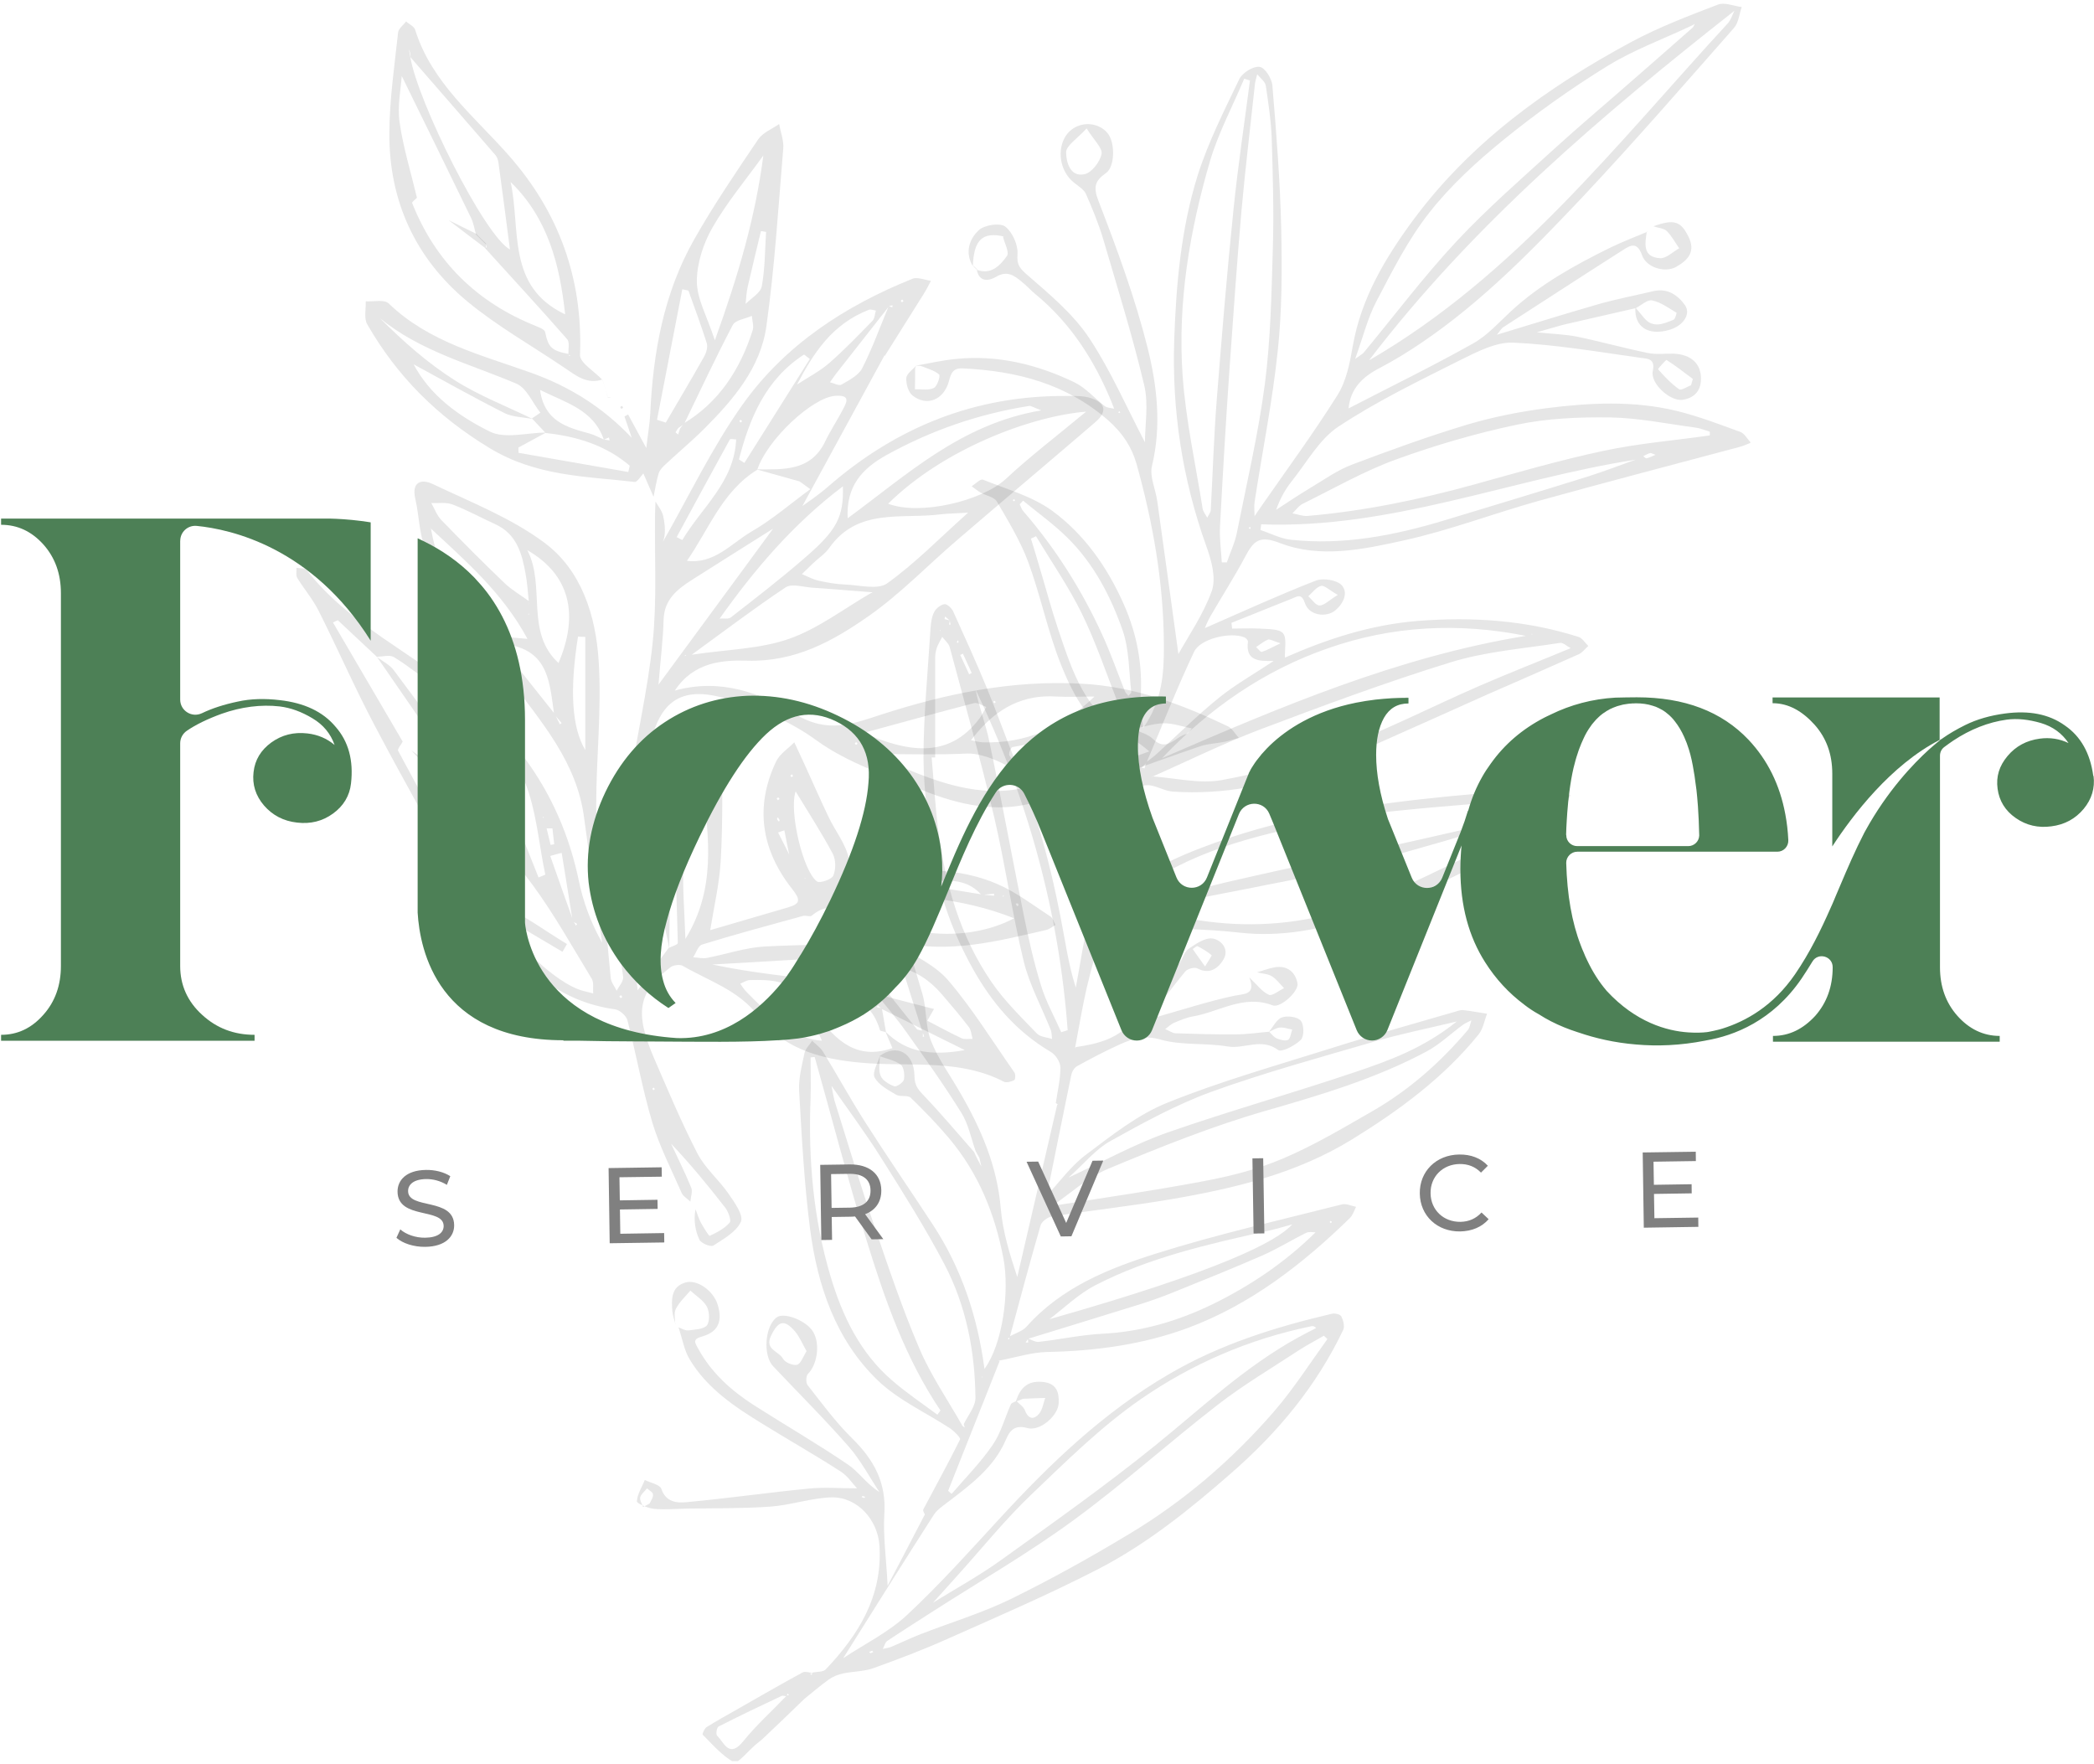 <svg xmlns="http://www.w3.org/2000/svg" width="438" height="369" viewBox="0 0 438 369" fill="none"><g opacity="0.1" clip-path="url(#clip0_114_963)"><path d="M220.84 230.712C221.208 228.227 221.807 225.743 221.807 223.305C221.807 222.155 220.794 220.59 219.735 219.992C212.506 215.714 207.395 209.687 203.343 202.372C199.384 195.196 196.621 187.697 195.332 179.692C194.227 172.699 193.214 165.614 193.168 158.575C193.168 149.512 194.089 140.449 194.641 131.386C194.733 130.236 194.871 128.994 195.424 127.982C195.792 127.246 196.713 126.51 197.542 126.372C198.048 126.28 199.015 127.154 199.338 127.798C201.778 133.181 204.218 138.563 206.474 144.038C208.638 149.328 210.526 154.711 212.69 160.002C217.479 171.733 220.472 183.924 222.682 196.346C223.28 199.75 223.925 203.154 225.03 206.559C225.997 201.406 226.734 196.162 228.023 191.101C230.003 183.142 232.213 175.275 234.469 167.362C235.344 164.28 236.541 161.244 237.83 158.345C238.751 156.321 237.554 155.539 236.173 155.125C228.253 152.687 224.8 146.062 222.037 139.299C219.182 132.26 217.709 124.716 215.085 117.585C213.427 113.122 210.895 108.982 208.5 104.887C207.948 103.921 206.244 103.691 205.139 103.047C204.494 102.679 203.896 102.173 203.251 101.713C204.034 101.207 205.093 100.103 205.6 100.333C210.526 102.311 215.867 103.783 220.057 106.82C226.872 111.788 231.706 118.781 235.114 126.51C237.83 132.675 239.073 139.253 238.567 146.108C238.429 147.948 238.889 149.88 239.119 152.273C243.079 146.614 243.494 140.909 243.447 134.883C243.401 121.955 241.191 109.442 237.738 97.067C236.725 93.478 234.837 90.626 231.844 87.957C223.004 80.229 212.69 77.606 201.41 77.054C199.292 76.962 198.923 78.066 198.463 79.814C197.358 83.679 193.858 85.059 190.912 82.759C189.991 82.069 189.484 80.275 189.576 79.079C189.622 78.158 190.912 77.33 191.648 76.456C191.556 76.686 191.418 76.916 191.418 77.1C191.418 78.526 191.418 79.999 191.372 81.425C192.707 81.379 194.227 81.701 195.332 81.149C196.022 80.827 196.759 78.618 196.437 78.342C195.516 77.514 194.135 77.146 192.891 76.64C192.477 76.456 191.971 76.548 191.51 76.502C194.319 75.996 197.127 75.352 199.982 75.076C208.684 74.202 216.926 76.226 224.708 79.953C227.102 81.103 228.944 83.311 231.108 84.967C231.614 85.335 232.397 85.335 233.042 85.473C232.857 85.013 232.673 84.553 232.489 84.047C228.898 75.352 223.971 67.623 216.604 61.55C215.591 60.722 214.716 59.71 213.657 58.882C212.138 57.64 210.664 56.536 208.408 57.87C206.935 58.744 204.817 59.158 204.31 56.398H204.218C207.303 57.594 209.191 55.524 210.618 53.546C211.171 52.764 210.112 50.877 209.79 49.497H209.928V49.451C205.461 48.439 203.666 50.233 203.482 55.754V55.662C201.778 52.809 202.745 49.957 204.771 48.117C205.922 47.059 209.145 46.553 210.25 47.381C211.769 48.531 212.967 51.245 212.828 53.132C212.644 55.524 213.381 56.214 215.085 57.686C219.643 61.642 224.477 65.691 227.793 70.659C232.397 77.606 235.758 85.427 239.488 92.512C239.488 88.97 240.27 84.599 239.35 80.643C236.909 70.338 233.732 60.17 230.739 49.957C229.772 46.737 228.483 43.608 227.148 40.572C226.688 39.56 225.49 38.916 224.57 38.134C220.84 35.097 220.978 28.795 224.8 26.678C227.24 25.298 230.417 25.988 231.891 28.151C233.272 30.267 233.134 34.913 231.384 36.156C229.128 37.766 228.575 38.962 229.772 42.044C233.64 52.073 237.416 62.287 240.04 72.73C242.02 80.689 242.987 89.062 240.961 97.434C240.409 99.689 241.744 102.357 242.066 104.841C243.586 115.791 245.105 126.694 246.486 136.815C248.512 133.135 251.689 128.58 253.485 123.565C254.406 120.897 253.393 117.171 252.334 114.272C247.315 100.241 245.105 85.887 245.612 70.981C246.026 59.342 247.039 47.841 250.492 36.754C252.702 29.761 256.063 23.136 259.24 16.511C259.885 15.223 262.141 13.797 263.477 13.981C264.582 14.119 266.055 16.465 266.147 17.938C266.976 27.875 267.759 37.812 267.989 47.749C268.173 56.352 268.173 65.001 267.252 73.512C266.147 84.047 264.029 94.49 262.418 105.025C262.279 105.992 262.418 107.004 262.418 107.97C262.924 107.234 263.384 106.498 263.891 105.807C269.232 98.125 274.803 90.534 279.776 82.621C281.618 79.677 282.354 75.904 282.953 72.408C284.703 62.379 289.721 54.006 295.615 46.001C307.679 29.715 323.702 18.214 341.29 8.737C347.046 5.654 353.216 3.308 359.34 0.962C360.721 0.41 362.655 1.284 364.312 1.468C363.806 2.94 363.668 4.734 362.701 5.838C352.157 17.799 341.751 29.807 330.839 41.4C320.525 52.303 310.027 63.069 297.503 71.58C294.602 73.558 291.609 75.398 288.524 77.008C284.979 78.848 282.447 81.287 282.078 85.473C281.71 85.565 281.388 85.703 281.065 85.841C280.835 86.209 280.605 86.577 280.375 86.945C280.375 86.899 280.375 86.853 280.329 86.807C280.329 86.853 280.329 86.945 280.282 86.991C280.559 86.577 280.835 86.163 281.065 85.703C281.388 85.611 281.71 85.519 282.078 85.427C290.78 80.919 299.575 76.64 308.093 71.856C311.086 70.2 313.48 67.485 316.058 65.093C322.182 59.434 329.365 55.478 336.732 51.843C339.265 50.601 341.935 49.589 344.56 48.485L344.467 48.393C344.099 50.923 343.501 53.776 347.23 54.006C348.519 54.098 349.901 52.672 351.236 51.935C350.407 50.739 349.67 49.359 348.657 48.347C348.059 47.749 346.954 47.703 345.849 47.335C350.131 45.771 351.558 46.277 353.124 49.405C354.781 52.626 353.078 54.42 350.545 55.846C348.335 57.088 344.375 56.03 343.455 53.362C342.442 50.555 341.106 51.245 339.541 52.257C331.161 57.594 322.827 63.023 314.493 68.405C314.033 68.681 313.756 69.233 313.112 70.015C320.433 67.807 327.293 65.645 334.2 63.667C338.021 62.563 341.935 61.827 345.803 60.906C348.703 60.216 350.868 61.642 352.433 63.805C353.722 65.645 352.157 68.083 349.302 68.957C344.836 70.338 341.797 68.405 342.073 64.311C342.672 65.047 343.27 65.737 343.869 66.473C345.757 68.773 347.967 67.715 350.039 66.887C350.407 66.749 350.729 65.461 350.683 65.415C349.026 64.449 347.414 63.207 345.573 62.839C344.606 62.609 343.316 63.851 342.165 64.449C337.331 65.553 332.496 66.657 327.708 67.761C325.958 68.175 324.254 68.727 321.446 69.509C324.899 69.877 327.477 69.923 329.918 70.43C334.844 71.442 339.725 72.822 344.698 73.834C346.447 74.202 348.289 73.926 350.085 73.972C353.768 74.156 355.794 76.088 355.794 79.216C355.794 81.885 354.229 83.311 351.881 83.633C349.302 83.955 345.158 80.183 345.711 77.606C346.263 75.122 344.744 75.03 343.501 74.892C334.568 73.65 325.636 72.086 316.611 71.672C312.927 71.488 308.922 73.604 305.376 75.352C296.766 79.677 288.018 83.909 280.006 89.2C275.954 91.868 273.33 96.745 270.153 100.701C268.818 102.403 267.759 104.289 266.93 106.636C269.324 105.071 271.672 103.507 274.113 102.035C276.967 100.333 279.776 98.309 282.861 97.159C290.78 94.168 298.746 91.27 306.85 88.832C312.237 87.221 317.854 86.117 323.472 85.381C332.542 84.231 341.659 83.771 350.637 85.933C355.196 87.037 359.616 88.74 364.036 90.35C364.911 90.672 365.509 91.868 366.246 92.604C365.417 92.926 364.589 93.294 363.714 93.524C349.762 97.251 335.811 100.885 321.906 104.749C312.467 107.372 303.258 110.914 293.681 113.03C285.163 114.917 276.139 116.849 267.713 113.582C263.338 111.88 262.187 113.214 260.484 116.389C258.228 120.621 255.603 124.716 253.209 128.856C252.564 129.96 252.104 131.202 252.012 131.386C259.379 128.166 267.206 124.578 275.218 121.449C276.737 120.851 279.638 121.311 280.651 122.415C282.032 123.934 281.065 126.188 279.316 127.66C277.382 129.27 273.79 128.718 272.962 126.188C272.271 124.118 271.488 124.67 270.199 125.222C266.009 126.924 261.773 128.58 257.583 130.282C257.629 130.696 257.675 131.064 257.721 131.478C259.609 131.478 261.543 131.386 263.43 131.478C265.134 131.616 267.482 131.478 268.357 132.444C269.232 133.503 268.679 135.803 268.772 137.551C277.29 133.779 286.637 130.65 296.674 129.868C308.047 128.994 319.235 129.73 330.194 133.227C330.977 133.457 331.529 134.469 332.22 135.113C331.529 135.711 330.977 136.539 330.194 136.861C323.932 139.667 317.578 142.428 311.27 145.188C307.126 147.028 302.982 148.914 298.838 150.755C291.195 154.113 283.69 157.701 275.862 160.6C266.055 164.234 255.787 166.304 245.243 165.568C243.586 165.43 242.02 164.418 240.363 164.234C239.35 164.142 237.508 164.648 237.324 165.292C235.114 173.159 233.134 181.118 231.154 189.077C231.016 189.583 231.43 190.181 231.568 190.779C231.108 190.917 230.647 191.101 230.187 191.239L230.325 191.331V191.147C230.693 191.009 231.108 190.917 231.522 190.779C237.139 182.912 245.612 179.37 254.13 176.287C269.831 170.629 286.314 168.237 302.89 166.58C310.349 165.844 317.854 165.338 325.313 164.878C326.326 164.832 327.431 165.798 328.49 166.35C327.892 167.454 327.615 168.927 326.741 169.525C320.709 173.573 314.769 177.898 308.323 181.21C300.542 185.258 292.438 188.939 284.15 191.745C276.139 194.46 267.805 196.07 259.102 195.058C252.242 194.275 245.243 194.321 238.337 193.861C236.265 193.723 234.193 193.125 232.121 192.895C231.66 192.895 230.831 193.539 230.693 193.999C229.496 198.232 228.299 202.418 227.286 206.697C226.365 210.791 225.675 214.932 224.892 219.072C224.892 219.118 224.938 219.164 224.984 219.256C224.984 219.164 224.984 219.072 224.984 219.026C229.726 218.336 234.193 217.232 237.324 213.046C240.27 209.089 243.586 205.363 246.671 201.498C247.407 200.578 247.684 199.106 248.558 198.508C250.078 197.45 252.012 196.116 253.577 196.3C255.327 196.53 257.215 198.462 255.925 200.67C254.866 202.464 253.071 203.937 250.446 202.556C249.848 202.234 248.374 202.648 247.914 203.2C245.197 206.513 242.619 209.963 240.04 213.414C239.856 213.506 239.718 213.598 239.534 213.69C239.672 213.736 239.81 213.828 239.902 213.874C239.902 213.69 239.902 213.506 239.902 213.322C243.125 212.402 246.302 211.435 249.525 210.515C252.426 209.687 255.327 208.859 258.274 208.261C260.346 207.847 262.74 208.077 261.312 204.443C262.97 206.007 263.983 207.433 265.41 208.077C266.101 208.399 267.482 207.203 268.587 206.697C267.759 205.869 267.022 204.811 266.055 204.213C265.18 203.661 263.983 203.661 262.924 203.385C264.167 203.016 265.364 202.556 266.654 202.326C269.278 201.912 270.936 203.292 271.396 205.685C271.718 207.341 267.805 210.929 266.193 210.285C260.069 207.939 254.958 211.711 249.387 212.632C248.098 212.862 246.855 213.414 245.612 213.92C244.921 214.242 244.322 214.794 243.724 215.254C244.46 215.53 245.151 216.082 245.888 216.128C250.124 216.266 254.314 216.404 258.55 216.358C260.852 216.358 263.154 215.99 265.456 215.806C265.963 216.266 266.423 216.91 267.022 217.186C267.759 217.508 268.818 217.784 269.416 217.508C269.923 217.232 270.015 216.082 270.291 215.346C269.416 215.208 268.541 214.84 267.667 214.932C266.884 215.024 266.147 215.53 265.41 215.852C266.285 214.794 267.022 213.23 268.127 212.816C269.278 212.402 271.396 212.678 272.087 213.506C272.777 214.334 272.823 216.772 272.087 217.508C270.89 218.704 268.035 220.176 267.344 219.624C263.845 217.002 260.253 219.486 256.8 218.888C252.15 218.106 247.223 218.704 242.803 217.462C239.442 216.496 236.909 217.232 234.193 218.474C231.154 219.854 228.161 221.419 225.26 223.029C224.662 223.351 224.201 224.225 224.063 224.915C222.313 233.38 220.61 241.891 218.952 250.08C221.531 247.365 223.925 243.961 227.102 241.569C232.489 237.52 237.968 233.15 244.138 230.666C255.281 226.157 266.93 222.891 278.441 219.256C287.005 216.542 295.707 214.15 304.363 211.619C304.962 211.435 305.56 211.205 306.159 211.297C307.817 211.481 309.428 211.803 311.04 212.033C310.487 213.506 310.211 215.208 309.29 216.358C301.923 225.467 292.622 232.276 282.769 238.348C271.166 245.479 258.228 248.562 245.105 250.816C236.771 252.242 228.345 253.162 220.011 254.45C219.136 254.588 217.893 255.508 217.663 256.29C215.407 264.065 213.335 271.84 211.217 279.661C211.079 279.799 210.941 279.937 210.756 280.075C210.895 280.075 210.987 280.121 211.125 280.167C211.125 279.983 211.125 279.753 211.125 279.569C212.322 278.879 213.841 278.465 214.716 277.499C221.991 269.31 231.798 265.354 241.744 262.225C254.544 258.177 267.666 255.232 280.697 251.92C281.572 251.69 282.677 252.242 283.644 252.426C283.229 253.254 282.953 254.22 282.308 254.818C272.409 264.479 261.497 272.898 248.558 277.729C239.165 281.225 229.128 282.605 218.998 282.789C215.637 282.881 212.322 283.986 209.007 284.584C209.007 284.584 208.915 284.63 208.869 284.676C208.961 284.676 209.007 284.676 209.099 284.676C205.507 293.739 201.916 302.756 198.325 311.819C198.555 312.049 198.785 312.279 199.061 312.463C201.962 309.104 205.139 305.884 207.625 302.25C209.375 299.719 210.158 296.591 211.447 293.739C211.585 293.417 212.184 293.279 212.598 293.049C213.243 293.693 214.118 294.245 214.394 295.027C215.131 296.913 216.282 296.959 217.341 295.717C218.077 294.843 218.216 293.509 218.63 292.405C217.018 292.451 215.453 292.497 213.841 292.589H213.933C213.427 292.819 212.967 293.003 212.46 293.187C213.335 290.518 214.716 288.77 217.985 289.046C221.024 289.276 221.577 291.254 221.439 293.555C221.3 296.131 217.525 299.443 214.9 298.707C211.954 297.879 211.079 299.535 210.296 301.376C207.764 307.08 202.975 310.577 198.233 314.211C197.22 314.993 196.022 315.775 195.332 316.833C188.932 326.816 182.624 336.892 176.316 346.921C176.316 346.921 176.316 347.013 176.316 347.059C176.316 347.013 176.316 346.921 176.316 346.875C180.828 343.884 185.801 341.446 189.714 337.812C196.529 331.463 202.791 324.47 209.099 317.615C219.689 306.114 230.831 295.395 244.506 287.436C255.189 281.179 266.7 277.591 278.625 274.785C279.223 274.647 280.329 274.923 280.559 275.337C280.973 276.165 281.295 277.407 280.973 278.143C275.402 289.828 267.39 299.535 257.629 308.046C248.927 315.683 239.948 322.906 229.726 328.197C219.459 333.487 208.777 338.088 198.233 342.78C193.122 345.081 187.873 347.059 182.624 348.945C180.644 349.635 178.388 349.589 176.27 350.049C175.257 350.279 174.198 350.693 173.369 351.291C171.573 352.579 169.916 354.006 168.212 355.386C168.212 354.742 168.258 354.098 168.304 353.453C168.488 353.315 168.626 353.131 168.811 352.993C168.672 353.177 168.534 353.361 168.396 353.545C168.35 354.144 168.258 354.788 168.212 355.386C165.265 358.238 162.318 361.09 159.326 363.897C158.957 364.219 158.543 364.495 158.174 364.817C156.609 366.151 154.215 369.003 153.57 368.635C151.038 367.255 149.058 364.909 146.986 362.839C146.848 362.701 147.354 361.55 147.769 361.274C149.979 359.894 152.235 358.652 154.491 357.364C158.957 354.834 163.377 352.257 167.89 349.819C168.396 349.543 169.271 349.865 169.962 349.911C169.777 349.957 169.639 350.003 169.455 350.049C169.547 350.141 169.639 350.233 169.777 350.371C169.824 350.187 169.87 350.003 169.916 349.865C170.883 349.635 172.172 349.773 172.724 349.175C179.585 341.952 184.604 333.901 183.959 323.366C183.637 317.937 179.355 313.061 173.875 313.199C169.639 313.337 165.495 314.809 161.213 315.131C155.412 315.545 149.564 315.453 143.763 315.545C141.415 315.591 139.02 315.821 136.718 315.591C135.475 315.453 133.219 314.487 133.219 314.027C133.311 312.509 134.278 311.037 134.876 309.564C136.073 310.163 138.007 310.531 138.33 311.405C139.25 314.211 141.599 314.395 143.533 314.211C152.097 313.429 160.661 312.187 169.225 311.359C172.494 311.037 175.855 311.313 179.262 311.313C178.388 310.393 177.329 308.736 175.809 307.77C170.468 304.32 164.943 301.192 159.51 297.833C153.662 294.245 147.907 290.426 144.269 284.354C143.072 282.375 142.704 279.891 141.921 277.637C142.612 277.913 143.302 278.327 143.947 278.281C145.328 278.097 147.17 278.051 147.861 277.223C148.505 276.395 148.413 274.371 147.861 273.312C147.124 271.978 145.605 271.058 144.407 269.954C143.348 271.196 142.105 272.346 141.368 273.772C140.908 274.647 141.23 275.889 141.23 276.993H141.276C141.046 276.027 140.724 275.153 140.632 274.233C140.448 271.748 140.356 269.126 143.394 268.252C145.835 267.562 149.15 269.954 150.071 272.76C151.176 276.165 150.347 278.557 146.94 279.523C144.776 280.121 145.328 280.811 146.019 282.053C148.828 287.206 153.018 290.932 157.852 294.015C164.344 298.155 171.021 302.02 177.375 306.344C179.677 307.908 181.288 310.439 183.959 312.095C181.841 308.92 180.045 305.47 177.559 302.618C172.494 296.821 167.015 291.392 161.72 285.78C159.51 283.434 160.016 277.269 162.503 275.521C163.976 274.509 168.166 276.027 169.824 278.189C171.619 280.581 171.113 285.228 168.995 287.39C168.58 287.804 168.534 289.184 168.903 289.69C171.895 293.509 174.796 297.465 178.25 300.87C182.808 305.332 185.432 310.163 184.972 316.741C184.696 321.296 185.386 325.942 185.663 331.693C188.471 326.356 190.958 321.572 193.444 316.787C193.536 316.741 193.628 316.695 193.674 316.649C193.674 316.649 193.674 316.557 193.72 316.511C193.628 316.649 193.582 316.787 193.49 316.879C193.352 316.511 192.984 316.005 193.122 315.729C195.7 310.853 198.371 306.022 200.811 301.1C200.995 300.731 199.614 299.397 198.785 298.799C193.674 295.441 187.873 292.865 183.545 288.678C174.796 280.213 171.021 268.988 169.455 257.165C168.212 247.549 167.706 237.888 167.153 228.181C167.015 225.605 167.706 222.937 168.258 220.36C168.442 219.394 169.317 218.566 169.87 217.692C170.652 218.428 171.573 219.072 172.126 219.946C175.119 224.823 177.881 229.884 180.966 234.714C185.57 241.937 190.451 249.022 195.148 256.198C201.179 265.4 204.494 275.567 205.922 286.332C209.697 281.179 211.217 270.23 209.882 263.191C208.086 253.806 204.633 245.341 198.463 238.026C195.976 235.082 193.26 232.276 190.497 229.607C189.853 229.009 188.333 229.469 187.504 229.009C185.801 227.997 183.821 226.985 182.946 225.375C182.393 224.363 183.591 222.385 184.051 220.82C184.051 222.247 183.683 223.811 184.189 225.007C184.604 226.019 185.939 226.801 187.044 227.215C187.504 227.399 188.932 226.433 189.07 225.835C189.254 224.823 189.07 223.213 188.425 222.707C187.182 221.787 185.478 221.465 183.959 220.912C187.504 218.244 191.188 220.13 191.28 225.053C191.28 227.261 192.247 228.089 193.49 229.423C197.035 233.15 200.351 237.106 203.758 240.971C203.988 241.477 204.218 242.029 204.494 242.535C204.771 243.041 205.001 243.501 205.277 244.007C205.139 243.409 205.001 242.811 204.863 242.213C204.587 241.753 204.356 241.247 204.08 240.787C203.113 238.072 202.561 235.082 201.041 232.69C197.404 226.847 193.398 221.235 189.438 215.668C187.412 212.816 185.11 210.239 182.992 207.433C181.611 205.639 180.275 203.845 179.124 201.912C177.973 199.934 177.006 198.232 174.152 197.956C171.205 197.68 170.836 195.334 172.77 192.113C172.908 192.251 173.047 192.389 173.185 192.527C173.369 193.815 173.553 195.104 173.691 196.392C174.75 196.208 175.855 196.024 176.914 195.84H176.822C178.48 192.895 176.085 192.803 174.336 192.251L174.428 192.343C175.625 192.021 177.697 191.239 177.835 191.469C178.572 192.895 178.94 194.506 179.262 196.116C179.493 197.312 179.032 198.922 179.677 199.75C183.545 204.995 187.642 210.101 191.74 215.208C191.971 215.484 192.615 215.484 193.03 215.622C193.03 216.082 193.03 216.496 193.03 216.91C193.122 216.864 193.306 216.772 193.306 216.772C193.168 216.404 193.03 216.036 192.891 215.668C191.326 210.653 189.668 205.685 188.195 200.624C186.445 194.598 184.972 188.525 183.222 182.544C182.808 181.026 181.887 179.646 181.334 178.45H185.985C185.57 177.116 185.11 175.781 184.696 174.493C183.545 174.907 182.393 175.321 180.92 175.873C181.565 174.677 181.979 172.699 183.038 172.239C183.913 171.871 186.399 172.929 186.722 173.849C187.32 175.597 187.689 178.634 186.722 179.462C184.465 181.348 185.248 182.958 185.847 184.89C188.241 192.573 190.727 200.21 192.937 207.893C193.858 211.067 193.536 214.656 194.733 217.692C196.207 221.465 198.693 224.823 200.719 228.365C205.139 235.956 208.592 243.823 209.329 252.794C209.743 257.579 211.171 262.271 212.782 267.102C214.532 259.511 216.328 251.874 218.077 244.283C219.09 239.821 220.149 235.404 221.162 230.942V231.126L221.254 230.988L220.84 230.712ZM272.133 256.152C272.133 256.152 272.225 255.968 272.271 255.922C272.271 255.968 272.179 256.014 272.179 256.06C272.179 256.152 272.133 256.198 272.087 256.29C272.087 256.244 271.995 256.152 271.949 256.106C271.995 256.106 272.087 256.106 272.133 256.152ZM214.532 110.178C214.532 110.178 214.532 110.27 214.578 110.362C214.578 110.316 214.532 110.224 214.486 110.178C214.348 110.04 214.164 109.948 214.026 109.81C214.21 109.948 214.394 110.086 214.532 110.224V110.178ZM217.341 276.625C217.939 276.441 218.538 276.257 219.182 276.027C255.419 265.768 267.114 259.649 270.291 256.106C268.449 256.613 266.884 257.073 265.272 257.441C252.932 260.201 240.501 262.961 229.174 268.804C225.583 270.644 222.544 273.634 219.275 276.119C218.63 276.303 217.939 276.533 217.295 276.717V276.809C217.295 276.763 217.295 276.671 217.295 276.625H217.341ZM198.693 129.73C198.647 130.052 198.555 130.328 198.509 130.65C198.601 130.65 198.693 130.65 198.831 130.65C198.785 130.374 198.693 130.052 198.647 129.776C198.325 129.5 198.002 129.224 197.68 128.948C197.68 129.132 197.542 129.5 197.588 129.5C197.956 129.592 198.325 129.684 198.693 129.776V129.73ZM239.027 153.653C238.106 153.653 237.139 153.745 236.219 153.791C235.436 151.537 234.699 149.282 233.824 147.028C231.384 140.771 229.22 134.331 226.273 128.304C223.511 122.691 219.919 117.493 216.696 112.156C216.328 112.34 216.005 112.524 215.637 112.662C216.236 114.594 216.834 116.527 217.387 118.459C218.722 122.875 219.873 127.292 221.346 131.662C224.293 140.357 226.964 149.282 236.173 153.791C237.139 153.699 238.106 153.653 239.027 153.561C239.027 153.561 238.981 153.561 238.935 153.607L239.027 153.653ZM276.415 255.83C276.046 256.475 275.678 257.119 275.31 257.763C274.619 257.763 273.836 257.579 273.238 257.855C270.153 259.373 267.206 261.213 264.075 262.593C257.859 265.307 251.551 267.838 245.289 270.368C243.033 271.288 240.777 272.07 238.475 272.806C230.647 275.245 222.82 277.637 215.038 280.029C214.854 280.305 214.716 280.535 214.532 280.811C214.716 280.811 214.9 280.811 215.085 280.811C215.085 280.535 214.992 280.259 214.946 279.937C215.729 280.213 216.558 280.765 217.295 280.673C221.761 280.167 226.181 279.201 230.647 278.971C238.797 278.557 246.44 276.303 253.623 272.806C261.543 268.942 268.91 263.973 275.264 257.671C275.632 257.073 276 256.475 276.323 255.876C276.369 255.83 276.461 255.784 276.507 255.692C276.507 255.784 276.507 255.83 276.553 255.922C276.507 255.922 276.461 255.83 276.415 255.784V255.83ZM164.529 354.788C164.16 354.788 163.746 354.604 163.469 354.742C159.049 356.812 154.629 358.928 150.301 361.136C149.933 361.32 149.702 362.746 149.979 363.023C151.498 364.541 152.511 367.853 155.458 364.219C158.221 360.814 161.49 357.87 164.482 354.742C164.667 354.65 164.851 354.558 165.035 354.512C164.943 354.42 164.805 354.328 164.713 354.236C164.667 354.42 164.621 354.604 164.575 354.788H164.529ZM239.672 159.496C240.409 158.897 241.191 158.391 241.882 157.747C246.256 153.791 250.446 149.604 255.004 145.924C258.412 143.164 262.371 140.955 266.423 138.241C263.246 138.333 260.484 138.241 261.036 134.193C261.036 133.917 260.622 133.457 260.299 133.319C257.445 132.122 251.045 133.549 249.755 136.355C246.164 143.946 243.079 151.813 239.81 159.542C239.488 159.91 239.119 160.232 238.797 160.6C239.027 160.6 239.396 160.738 239.396 160.738C239.534 160.324 239.626 159.91 239.718 159.496H239.672ZM239.626 191.469C243.309 191.791 247.039 191.929 250.676 192.481C260.668 194.045 270.751 193.447 280.236 190.595C289.721 187.697 298.746 183.05 307.725 178.726C313.02 176.195 317.854 172.837 322.919 169.801C322.781 169.525 322.643 169.295 322.459 169.019C320.709 169.847 319.005 170.951 317.164 171.503C305.975 174.815 294.786 178.128 283.506 181.118C277.566 182.728 271.488 183.786 265.502 184.982C258.504 186.409 251.505 187.651 244.553 189.169C242.849 189.537 241.329 190.595 239.718 191.331C239.718 191.331 239.672 191.285 239.626 191.239C239.626 191.285 239.626 191.377 239.626 191.423V191.469ZM321.86 167.086C312.053 167.868 302.245 168.559 292.438 169.571C286.775 170.123 281.111 171.043 275.54 172.147C261.957 174.861 248.604 178.266 237.232 186.777C235.988 187.697 235.298 189.399 234.331 190.733C233.686 190.871 233.042 191.009 232.443 191.147C232.443 191.147 232.443 191.377 232.443 191.469C233.042 191.239 233.686 191.009 234.285 190.733C241.652 188.663 248.927 186.317 256.386 184.568C271.903 180.98 287.557 177.806 303.12 174.217C309.704 172.699 316.427 171.411 321.906 166.948C321.906 166.902 321.86 166.856 321.814 166.81V167.04L321.86 167.086ZM201.271 298.201C201.271 298.201 201.594 298.477 201.778 298.615C201.732 298.385 201.686 298.109 201.594 297.879C202.469 296.039 204.034 294.199 204.034 292.405C203.942 282.697 202.1 273.174 197.588 264.525C193.582 256.889 188.932 249.528 184.327 242.213C181.242 237.29 177.789 232.644 173.921 227.123C174.244 228.733 174.336 229.423 174.52 230.114C177.283 238.901 179.907 247.734 182.9 256.475C185.847 265.123 188.748 273.772 192.339 282.145C194.733 287.758 198.279 292.865 201.317 298.247L201.271 298.201ZM194.779 335.465C199.66 332.429 204.725 329.669 209.329 326.356C220.241 318.536 231.246 310.761 241.698 302.296C251.413 294.429 260.484 285.826 271.534 279.753C272.777 279.063 274.067 278.419 275.31 277.775C274.665 277.177 274.389 277.407 274.067 277.453C261.22 280.121 249.295 285.274 238.659 292.635C230.325 298.385 222.958 305.7 215.591 312.739C210.204 317.891 205.553 323.688 200.535 329.255C198.647 331.371 196.713 333.487 194.825 335.603C194.733 335.649 194.641 335.695 194.549 335.787C194.549 335.787 194.503 335.925 194.457 335.971C194.549 335.833 194.641 335.695 194.733 335.511L194.779 335.465ZM353.814 5.378C347.967 8.138 341.797 10.393 336.318 13.751C328.767 18.398 321.446 23.596 314.539 29.209C308.876 33.809 303.396 38.824 298.93 44.529C294.51 50.141 291.241 56.674 287.88 63.069C286.084 66.519 285.117 70.43 283.459 75.076C284.703 74.156 285.025 74.018 285.255 73.742C291.701 65.967 297.779 57.87 304.64 50.509C310.994 43.7 318.084 37.536 324.991 31.233C330.24 26.448 335.673 21.894 341.014 17.201C345.388 13.383 349.762 9.565 354.137 5.7L354.505 5.01C354.275 5.148 354.045 5.24 353.814 5.378V5.378ZM240.961 162.394C245.842 162.716 250.861 164.004 255.511 163.176C263.799 161.658 272.041 159.45 279.914 156.505C289.906 152.733 299.483 147.81 309.29 143.532C315.644 140.771 322.136 138.241 328.536 135.573V135.389V135.573C327.8 135.205 326.971 134.377 326.326 134.469C318.683 135.665 310.809 136.263 303.489 138.517C289.906 142.704 276.553 147.672 263.292 152.687C255.695 155.585 248.374 159.22 240.961 162.486C240.961 162.486 241.007 162.578 241.053 162.624C241.053 162.532 241.053 162.486 241.053 162.394H240.961ZM219.781 252.288C230.463 250.586 241.237 249.068 251.873 247.043C257.491 245.985 263.154 244.559 268.403 242.305C274.803 239.591 280.835 236.002 286.913 232.506C294.648 228.089 301.278 222.247 307.034 215.438C307.448 214.932 307.54 214.104 307.771 213.414C307.172 213.736 306.527 213.966 305.975 214.38C303.442 216.22 301.14 218.474 298.378 219.946C287.788 225.605 276.323 229.009 264.812 232.322C253.577 235.542 242.619 239.959 231.798 244.467C227.47 246.261 223.833 249.712 219.873 252.38C219.781 252.38 219.643 252.38 219.551 252.472C219.505 252.472 219.551 252.61 219.505 252.702C219.597 252.564 219.735 252.426 219.827 252.288H219.781ZM277.704 280.121C277.428 279.891 277.152 279.615 276.921 279.385C275.126 280.443 273.238 281.409 271.488 282.559C265.871 286.24 260.069 289.69 254.774 293.785C244.553 301.698 234.929 310.393 224.477 318.029C215.177 324.838 205.139 330.635 195.378 336.892C192.109 339.008 188.794 341.078 185.57 343.24C185.11 343.562 184.972 344.344 184.65 344.896C185.202 344.758 185.755 344.712 186.261 344.528C188.379 343.654 190.451 342.642 192.569 341.814C198.831 339.376 205.277 337.444 211.263 334.545C219.827 330.359 228.161 325.712 236.311 320.79C241.836 317.477 247.131 313.659 252.058 309.518C257.215 305.148 262.049 300.363 266.469 295.257C270.567 290.518 273.974 285.182 277.658 280.075L277.704 280.121ZM195.562 158.437C195.332 158.437 195.102 158.437 194.871 158.437C195.332 163.498 195.608 168.605 196.253 173.665C197.726 185.028 200.857 195.886 207.395 205.409C210.066 209.319 213.565 212.724 216.88 216.174C217.571 216.91 218.998 216.956 220.057 217.324C219.965 216.634 220.011 215.898 219.735 215.3C217.847 210.561 215.315 205.961 214.118 201.038C211.723 191.147 210.296 180.98 207.994 171.089C205.185 159.082 201.824 147.212 198.647 135.343C198.417 134.561 197.634 133.917 197.081 133.227C196.713 133.963 196.253 134.653 195.976 135.435C195.746 136.125 195.608 136.861 195.608 137.551C195.608 144.544 195.608 151.537 195.608 158.483L195.562 158.437ZM357.636 91.04C357.636 90.81 357.636 90.534 357.636 90.304C356.623 89.982 355.656 89.568 354.597 89.43C348.657 88.647 342.718 87.405 336.778 87.313C330.286 87.221 323.61 87.497 317.302 88.832C308.738 90.626 300.265 93.11 292.024 96.1C285.301 98.539 278.993 102.173 272.547 105.347C271.672 105.761 271.074 106.682 270.337 107.372C271.35 107.556 272.409 107.97 273.422 107.924C285.255 106.912 296.858 104.519 308.323 101.345C317.302 98.861 326.28 96.238 335.397 94.306C342.672 92.742 350.177 92.144 357.544 91.086L357.636 91.04ZM255.557 117.631C255.925 117.631 256.248 117.631 256.616 117.631C257.307 115.607 258.274 113.628 258.688 111.558C260.76 101.161 263.2 90.764 264.582 80.229C265.779 70.889 265.963 61.367 266.239 51.935C266.469 44.344 266.239 36.708 266.009 29.071C265.871 25.344 265.318 21.618 264.766 17.938C264.628 17.064 263.615 16.327 262.97 15.545C262.786 16.327 262.51 17.064 262.464 17.846C261.543 26.494 260.484 35.19 259.701 43.839C258.734 54.742 257.997 65.645 257.215 76.594C256.432 87.727 255.787 98.907 255.189 110.04C255.051 112.524 255.419 115.055 255.557 117.585V117.631ZM286.406 75.352C316.887 57.686 338.113 30.175 361.412 4.872C362.056 4.182 362.332 3.124 362.793 2.25C334.844 24.24 308.001 47.059 286.406 75.306V75.352ZM261.405 16.833C261.036 16.695 260.668 16.603 260.253 16.465C257.859 22.17 254.866 27.737 253.117 33.625C248.835 48.255 246.302 63.253 247.361 78.48C248.006 87.82 250.078 97.067 251.551 106.36C251.643 107.05 252.196 107.648 252.518 108.292C252.748 107.786 253.209 107.234 253.255 106.728C253.669 99.045 253.899 91.362 254.498 83.725C255.557 70.291 256.662 56.858 258.043 43.47C258.964 34.591 260.299 25.712 261.451 16.833H261.405ZM170.376 221.097C170.1 221.097 169.824 221.143 169.547 221.189C169.547 224.041 169.639 226.893 169.547 229.745C169.041 242.397 170.1 254.818 173.737 267.01C176.224 275.337 179.907 282.974 186.629 288.77C189.622 291.346 192.891 293.555 196.068 295.901C196.299 295.625 196.529 295.303 196.713 295.027C189.346 284.078 185.064 271.794 181.242 259.373C177.329 246.721 174.014 233.886 170.422 221.143L170.376 221.097ZM319.143 132.997C305.1 130.19 291.241 130.88 277.842 135.573C264.397 140.219 252.886 148.224 243.079 158.575C267.759 147.902 292.392 137.367 319.189 132.997H319.143ZM304.778 213.644C298.24 215.208 292.714 216.312 287.281 217.922C275.908 221.235 264.489 224.363 253.393 228.365C246.072 231.034 239.119 234.852 232.259 238.671C229.174 240.373 226.826 243.363 223.511 246.307C231.016 242.811 237.416 239.269 244.23 236.876C257.122 232.368 270.291 228.687 283.229 224.317C290.504 221.879 297.779 219.256 304.732 213.644H304.778ZM221.991 215.898C222.452 215.76 222.866 215.622 223.326 215.484C221.485 190.549 214.9 166.856 204.08 144.268C204.771 147.948 206.198 151.445 206.935 155.079C209.467 167.132 211.677 179.232 214.118 191.285C215.131 196.3 216.236 201.268 217.755 206.145C218.768 209.503 220.564 212.678 221.991 215.944V215.898ZM263.799 109.626C263.753 110.04 263.707 110.454 263.661 110.868C265.779 111.558 267.805 112.662 269.969 112.892C280.927 114.088 291.563 112.018 301.969 108.89C312.007 105.853 322.044 102.817 332.082 99.689C335.443 98.631 338.758 97.343 342.119 96.146C315.92 100.241 290.919 110.684 263.845 109.672L263.799 109.626ZM213.979 104.749C213.749 104.979 213.519 105.255 213.289 105.485C213.519 105.992 213.703 106.544 214.072 106.958C220.84 114.779 226.319 123.473 230.601 132.859C232.351 136.677 233.732 140.679 235.298 144.59C235.436 144.958 235.804 145.234 236.034 145.556C236.219 145.28 236.633 145.004 236.633 144.774C236.127 140.449 236.219 135.941 234.837 131.892C232.305 124.67 228.76 117.861 223.188 112.386C220.38 109.626 217.11 107.28 214.026 104.749H213.979ZM227.286 26.863C225.214 29.117 222.958 30.497 223.004 31.877C223.004 33.855 223.833 37.122 226.872 36.432C228.345 36.11 230.095 33.855 230.417 32.199C230.647 31.003 228.852 29.347 227.286 26.863ZM168.672 282.559C167.798 280.995 167.199 279.523 166.232 278.419C164.022 275.889 162.779 276.303 161.305 279.339C159.832 282.283 162.917 282.605 163.792 284.216C164.206 284.998 165.91 285.688 166.739 285.458C167.521 285.228 167.982 283.756 168.718 282.605L168.672 282.559ZM353.722 80.551C353.86 80.137 353.952 79.677 354.091 79.263C352.295 77.928 350.499 76.502 348.611 75.306C348.473 75.214 346.724 77.192 346.816 77.238C348.151 78.756 349.578 80.275 351.236 81.425C351.65 81.747 352.893 80.873 353.768 80.551H353.722ZM279.822 124.44C277.98 123.381 276.967 122.369 276.323 122.553C275.31 122.829 274.527 123.934 273.652 124.716C274.435 125.406 275.218 126.648 276 126.648C276.967 126.648 277.934 125.59 279.822 124.44ZM252.058 202.142C252.748 200.992 253.531 199.842 253.439 199.796C252.564 199.06 251.551 198.462 250.492 197.91C250.308 197.818 249.848 198.278 249.479 198.508C250.216 199.566 250.953 200.624 252.058 202.142V202.142ZM267.851 134.561C266.331 134.101 265.641 133.641 265.226 133.779C264.351 134.147 263.569 134.791 262.74 135.343C263.154 135.711 263.661 136.447 263.937 136.355C264.996 136.033 265.963 135.435 267.851 134.561V134.561ZM134.508 315.223C134.968 314.993 135.429 314.717 135.889 314.487C136.166 313.843 136.672 313.199 136.58 312.601C136.58 312.141 135.797 311.727 135.337 311.313C134.83 311.957 134.094 312.509 133.909 313.199C133.771 313.797 134.278 314.533 134.508 315.223ZM202.699 141.047C202.699 141.047 203.067 140.863 203.251 140.771C202.653 139.437 202.054 138.103 201.41 136.723C201.225 136.815 201.041 136.907 200.857 136.999C201.456 138.333 202.1 139.667 202.699 141.001V141.047ZM326.004 167.178C325.82 166.902 325.59 166.58 325.405 166.304C324.669 166.764 323.978 167.27 323.241 167.73C323.425 167.961 323.748 168.375 323.84 168.329C324.577 168.007 325.313 167.592 326.004 167.178V167.178ZM346.309 95.134C345.711 94.95 345.388 94.72 345.158 94.766C344.652 94.904 344.191 95.18 343.731 95.41C343.961 95.594 344.237 95.916 344.421 95.87C344.974 95.732 345.48 95.456 346.309 95.134V95.134ZM182.44 345.265C182.44 345.265 182.025 345.449 181.795 345.541C181.887 345.633 181.979 345.771 182.071 345.771C182.301 345.771 182.486 345.633 182.67 345.541C182.578 345.449 182.486 345.357 182.44 345.265ZM180.966 313.107C180.966 313.107 180.598 312.923 180.414 312.923C180.368 312.923 180.275 313.061 180.229 313.153C180.414 313.199 180.598 313.291 180.736 313.337C180.782 313.337 180.874 313.199 180.966 313.107V313.107ZM261.589 110.546C261.589 110.546 261.589 110.362 261.589 110.27C261.451 110.27 261.359 110.27 261.22 110.316C261.22 110.408 261.22 110.5 261.312 110.592C261.312 110.592 261.451 110.592 261.543 110.592L261.589 110.546ZM200.489 134.193C200.489 134.193 200.397 134.009 200.351 133.917C200.258 134.055 200.212 134.239 200.12 134.377C200.212 134.377 200.304 134.469 200.351 134.469C200.443 134.377 200.443 134.285 200.535 134.193H200.489ZM234.147 86.025C234.147 86.025 234.009 86.117 233.916 86.209C233.962 86.301 234.009 86.393 234.101 86.393C234.147 86.393 234.239 86.301 234.331 86.255C234.285 86.163 234.193 86.117 234.147 86.025V86.025ZM212.322 104.657C212.322 104.657 212.184 104.427 212.092 104.427C212 104.427 211.954 104.565 211.861 104.611C211.908 104.703 212 104.841 212.092 104.841C212.184 104.841 212.23 104.703 212.322 104.657ZM196.621 132.03L196.759 131.846H196.575L196.621 132.03ZM320.571 132.675L320.387 132.537V132.721L320.571 132.629V132.675ZM278.579 255.6C278.579 255.6 278.441 255.416 278.349 255.37C278.257 255.462 278.211 255.508 278.118 255.6C278.211 255.692 278.303 255.83 278.349 255.83C278.441 255.83 278.487 255.692 278.579 255.6ZM205.323 288.034L205.461 288.126V287.942L205.323 287.988V288.034Z" fill="black"></path><path d="M204.399 56.351C204.123 56.075 203.847 55.799 203.57 55.569V55.661C203.801 55.891 204.031 56.167 204.307 56.397H204.399V56.351Z" fill="black"></path><path d="M213.523 292.45L213.754 292.358L213.616 292.496L213.523 292.45Z" fill="black"></path></g><path d="M98.752 188.857C91.909 176.484 84.928 164.181 78.327 151.671C74.18 143.826 70.62 135.635 66.611 127.686C65.402 125.302 63.605 123.193 62.188 120.912C61.842 120.36 62.05 119.496 62.015 118.77C62.741 118.908 63.778 118.77 64.123 119.219C73.143 130.727 86.483 136.741 97.473 145.761C109.776 155.852 117.76 168.466 121.043 184.087C121.976 188.615 123.566 192.969 125.95 197.185C124.671 188.476 123.324 179.802 122.183 171.093C120.663 159.377 113.232 151.014 106.528 142.028C100.307 133.665 94.708 124.783 89.49 115.763C87.624 112.515 87.762 108.125 86.863 104.289C86.034 100.695 88.246 100.142 90.527 101.248C98.441 105.015 106.839 108.298 113.785 113.448C121.665 119.254 124.637 128.827 125.224 138.296C125.881 148.318 124.706 158.444 124.706 168.536C124.706 173.996 125.57 179.456 126.019 184.917C126.572 191.483 127.091 198.015 127.747 204.581C127.851 205.514 128.577 206.344 128.991 207.242C129.475 206.275 130.477 205.203 130.339 204.305C128.335 190.999 129.648 177.763 131.583 164.596C133.069 154.47 135.489 144.448 136.525 134.322C137.424 125.578 136.906 116.696 137.009 107.884C137.009 106.881 137.078 105.879 137.113 104.911C137.666 105.879 138.461 106.812 138.703 107.884C139.152 109.853 139.256 111.892 138.668 113.309C144.163 103.702 148.932 93.61 155.326 84.625C164.173 72.183 176.718 63.993 190.818 58.325C191.89 57.876 193.41 58.567 194.724 58.74C194.24 59.638 193.791 60.572 193.238 61.435C190.542 65.755 187.812 70.075 185.082 74.43C185.151 74.43 185.22 74.361 185.289 74.326C185.185 74.326 185.116 74.326 185.012 74.326C179.137 85.074 173.297 95.857 167.836 105.845C168.977 105.015 171.223 103.529 173.228 101.767C187.57 89.29 204.089 82.655 223.201 82.828C224.791 82.828 226.484 82.759 227.97 83.208C231.322 84.21 231.702 86.111 229.007 88.392C219.468 96.582 209.861 104.669 200.322 112.86C194.136 118.148 188.434 124.127 181.798 128.792C174.264 134.08 166.316 138.503 156.259 138.192C151.179 138.054 145.096 138.434 141.156 144.448C150.833 141.752 159.335 145.07 166.316 149.355C173.193 153.537 178.377 151.394 184.356 149.459C197.938 145.07 211.589 142.236 226.138 142.996C237.336 143.584 247.116 147.281 256.827 151.912C257.76 152.362 258.348 153.502 259.108 154.332C258.14 154.608 257.173 154.954 256.171 155.161C254.477 155.507 252.68 155.541 251.056 156.094C239.409 160.034 227.935 164.596 216.151 167.914C208.478 170.056 200.495 168.328 193.134 165.356C185.496 162.246 177.34 159.619 170.774 154.85C164.864 150.565 158.678 148.215 152.008 146.176C140.776 142.754 137.424 148.526 135.592 157.373C132.24 173.305 131.272 189.444 133.38 207.139C135.972 203.579 137.908 200.952 139.843 198.291C140.534 197.946 141.778 197.6 141.778 197.255C141.606 189.962 141.329 182.67 141.053 175.378C141.364 174.791 141.675 174.169 141.951 173.547C141.951 173.547 141.571 173.305 141.364 173.201C141.295 173.961 141.225 174.687 141.156 175.447C140.845 175.897 140.292 176.346 140.292 176.795C140.154 183.984 140.085 191.207 139.981 198.395C139.048 193.142 137.355 187.889 137.32 182.636C137.217 171.957 142.228 163.041 148.552 154.781C149.07 154.09 150.107 153.813 150.902 153.329C150.971 154.124 151.11 154.954 151.11 155.749C151.04 163.801 151.213 171.853 150.764 179.871C150.487 184.882 149.312 189.824 148.552 194.559C153.46 193.107 159.162 191.449 164.864 189.79C167.456 189.029 167.456 188.2 165.728 185.988C159.3 177.867 157.78 168.847 162.341 159.274C163.102 157.684 164.83 156.613 166.143 155.265C166.869 156.854 167.629 158.444 168.355 160.034C170.014 163.663 171.603 167.326 173.331 170.92C174.748 173.892 176.995 176.623 177.582 179.733C178.239 183.258 180.001 183.258 182.524 182.912C191.475 181.668 200.426 181.288 208.859 185.02C212.695 186.714 216.151 189.375 219.71 191.691C220.229 192.036 220.436 192.866 220.782 193.453C220.125 193.833 219.503 194.386 218.812 194.524C208.755 196.84 198.698 199.466 188.226 197.116C187.985 197.047 187.639 197.358 187.362 197.496C185.358 196.149 183.423 194.663 181.315 193.522C177.755 191.621 174.472 187.612 169.806 191.518C169.426 191.829 168.528 191.414 167.94 191.587C160.89 193.522 153.84 195.423 146.859 197.566C146.029 197.808 145.615 199.294 144.992 200.227C145.96 200.296 146.962 200.538 147.861 200.365C151.87 199.605 155.844 198.222 159.888 197.98C169.08 197.496 178.273 197.566 187.466 197.427C191.129 199.916 195.519 201.782 198.283 204.996C203.433 211.009 207.614 217.817 212.176 224.315C212.453 224.695 212.384 225.835 212.142 225.939C211.52 226.25 210.517 226.527 209.964 226.25C201.014 221.619 191.302 223.036 181.798 222.414C173.089 221.826 164.346 220.029 158.609 212.495C154.462 207.069 148.276 205.203 142.815 202.024C142.193 201.678 140.845 201.851 140.223 202.335C133.484 207.484 132.689 211.77 136.767 221.239C139.67 227.943 142.504 234.717 145.856 241.214C147.446 244.325 150.349 246.744 152.354 249.647C153.598 251.444 155.568 254.174 154.98 255.522C154.082 257.63 151.386 259.116 149.209 260.533C148.656 260.879 146.651 260.049 146.306 259.324C145.407 257.423 145.062 255.28 145.476 252.93C145.856 253.863 146.133 254.865 146.617 255.764C147.17 256.766 148.276 258.563 148.448 258.494C149.969 257.803 151.524 256.974 152.63 255.729C153.01 255.28 152.354 253.483 151.732 252.654C148.172 248.057 144.474 243.564 140.362 239.21C141.778 242.251 143.299 245.292 144.578 248.403C144.923 249.232 144.474 250.338 144.405 251.34C143.783 250.718 142.884 250.234 142.573 249.509C140.431 244.601 137.942 239.797 136.422 234.717C134.348 227.736 133.069 220.479 131.238 213.394C130.996 212.461 129.613 211.251 128.646 211.113C117.379 209.592 109.707 202.784 103.21 194.144C101.793 192.278 100.169 190.55 98.648 188.753L98.855 188.649L98.752 188.857V188.857ZM149.727 131.142L149.416 131.315L149.658 131.038C149.969 130.486 150.246 129.933 150.557 129.38C151.351 129.31 152.354 129.552 152.872 129.138C157.987 125.163 163.136 121.189 168.044 116.938C175.128 110.89 176.476 108.125 176.303 101.732C166.039 109.473 157.849 119.046 150.487 129.449C150.246 130.002 150.004 130.589 149.762 131.142H149.727ZM168.424 183.569C168.424 183.569 168.32 183.673 168.251 183.707C168.355 183.707 168.424 183.707 168.528 183.707C167.594 182.981 166.696 182.221 165.797 181.495C165.59 180.735 165.383 179.975 165.175 179.215C164.795 177.383 164.415 175.551 164.069 173.685C163.62 173.823 163.171 173.961 162.756 174.134C163.586 175.793 164.449 177.452 165.279 179.145C165.486 179.906 165.694 180.701 165.866 181.461C166.73 182.187 167.594 182.912 168.458 183.604L168.424 183.569ZM205.437 187.094C206.267 187.198 207.096 187.267 207.925 187.371C207.925 187.232 207.925 187.06 207.925 186.921C207.061 187.025 206.163 187.094 205.299 187.198C201.325 182.74 196.141 184.537 191.233 184.779C195.968 185.539 200.668 186.334 205.403 187.094H205.437ZM225.896 151.187C229.318 150.668 232.774 150.254 236.161 149.631C236.955 149.493 237.612 148.802 238.338 148.353C237.474 147.8 236.333 146.59 235.746 146.832C232.394 148.145 229.214 149.77 225.966 151.325C225.724 151.325 225.482 151.359 225.274 151.394C225.343 151.567 225.447 151.705 225.516 151.878C225.655 151.671 225.758 151.429 225.896 151.221V151.187ZM119.902 192.624C120.11 192.969 120.282 193.28 120.49 193.626C120.559 193.488 120.663 193.384 120.732 193.246C120.421 193.073 120.11 192.9 119.799 192.727C119.038 187.958 118.278 183.189 117.483 178.385C116.688 178.592 115.893 178.8 115.098 179.042C116.688 183.569 118.278 188.096 119.902 192.624V192.624ZM237.025 152.5L237.336 152.258L237.059 152.465C238.442 153.157 240.135 153.537 241.172 154.574C244.075 157.442 245.872 154.021 248.153 153.537C248.602 153.433 248.913 152.776 249.293 152.362C247.323 151.982 245.319 151.256 243.384 151.29C241.275 151.325 239.167 152.085 237.094 152.465L237.025 152.5ZM185.98 64.027C182.282 68.728 178.584 73.428 174.886 78.162C174.437 78.75 174.023 79.372 173.608 79.959C174.437 80.167 175.509 80.754 176.027 80.443C177.617 79.51 179.587 78.508 180.347 77.022C182.49 72.84 184.079 68.347 185.911 63.993C186.153 64.097 186.395 64.2 186.637 64.304C186.637 64.166 186.706 64.028 186.706 63.855C186.429 63.924 186.187 63.958 185.911 64.027H185.98ZM153.978 91.917C153.529 91.917 152.768 91.71 152.665 91.917C148.932 98.691 145.234 105.533 141.537 112.342C141.917 112.549 142.331 112.756 142.712 112.964C146.79 106.121 153.598 100.799 153.978 91.917C153.909 91.502 153.84 91.088 153.771 90.673C153.84 91.088 153.909 91.537 153.978 91.952V91.917ZM184.39 211.009C184.148 210.767 183.872 210.525 183.63 210.284C183.561 210.422 183.492 210.525 183.388 210.664C183.734 210.733 184.114 210.836 184.459 210.906C184.736 212.564 185.047 214.223 185.323 215.882C184.874 215.744 184.114 215.709 184.045 215.433C182.075 208.763 176.684 207.381 170.739 206.344C167.111 205.687 167.698 207.242 168.32 209.35C165.59 204.996 161.27 204.892 156.881 204.996C156.19 204.996 155.533 205.48 154.842 205.756C155.257 206.344 155.637 206.966 156.121 207.45C157.227 208.59 158.367 209.696 159.507 210.802C163.102 214.292 166.903 217.368 171.914 217.679C170.67 214.811 169.461 212.011 168.217 209.247C173.193 214.984 177.237 222.483 186.671 219.234C186.257 218.232 185.704 216.988 185.185 215.744C189.574 220.237 195 220.859 201.808 219.649C195.519 216.539 189.954 213.774 184.356 211.009H184.39ZM115.997 149.251C116.377 150.012 116.723 150.737 117.103 151.498C117.241 151.429 117.379 151.325 117.483 151.256L115.893 149.355C114.995 143.1 114.857 136.361 106.528 134.875C106.251 134.84 106.182 133.803 106.009 133.25C107.288 133.354 108.567 133.458 110.329 133.63C105.18 124.057 97.473 117.387 90.077 110.51C90.043 110.51 89.974 110.441 89.939 110.441C90.008 110.51 90.077 110.579 90.147 110.614C91.944 120.601 96.402 128.758 105.975 133.354C105.422 133.872 104.903 134.391 104.35 134.909C103.97 134.633 103.556 134.356 103.175 134.045C103.106 134.149 103.037 134.287 102.968 134.391C103.452 134.529 103.936 134.633 104.454 134.771C108.29 139.609 112.161 144.448 115.997 149.286V149.251ZM147.066 165.045C141.467 174.722 142.988 185.159 143.368 196.391C149.831 185.884 148.172 175.378 147.135 164.941C147.135 164.872 147.135 164.769 147.135 164.699C147.135 164.803 147.101 164.907 147.066 165.045ZM110.606 125.751C110.606 126.062 110.675 126.373 110.709 126.684C110.675 126.373 110.64 126.062 110.606 125.751C110.398 123.85 110.295 121.949 109.949 120.083C109.189 115.798 108.083 111.685 103.59 109.646C100.583 108.264 97.68 106.674 94.605 105.499C93.291 105.015 91.702 105.292 90.216 105.222C90.907 106.432 91.391 107.814 92.324 108.782C96.678 113.275 101.067 117.698 105.595 122.018C107.081 123.435 108.912 124.472 110.606 125.716V125.751ZM78.846 137.397C76.115 134.84 73.385 132.283 70.655 129.725C70.309 129.898 69.964 130.036 69.653 130.209C74.525 138.503 79.364 146.832 84.237 155.126C83.891 155.783 83.096 156.682 83.269 157.027C87.485 164.734 91.46 172.648 96.229 179.975C98.406 183.327 99.996 187.371 104.558 189.237C109.534 191.276 113.923 194.663 118.589 197.462C118.278 198.015 117.967 198.533 117.656 199.086C113.301 196.494 108.947 193.937 104.35 191.207C107.772 197.566 116.343 205.48 121.457 207.104C122.321 207.381 123.22 207.553 124.084 207.795C123.98 206.758 124.257 205.514 123.773 204.719C119.729 198.084 115.928 191.241 111.331 184.986C107.253 179.456 102.311 174.549 97.646 169.434C93.81 165.218 89.87 161.105 85.999 156.924C89.179 159.239 92.393 161.555 95.572 163.87C96.402 165.114 97.231 166.393 98.061 167.637C98.475 167.291 98.856 166.946 99.27 166.6C98.164 165.563 97.024 164.527 95.918 163.49C95.019 161.762 94.294 159.965 93.222 158.375C88.488 151.325 83.649 144.378 78.846 137.397C80.02 138.331 81.507 139.022 82.371 140.197C89.801 150.115 97.093 160.138 104.42 170.125C104.143 166.773 103.141 163.663 101.793 160.656C99.201 154.815 98.925 147.662 92.186 144.033C88.73 142.167 85.757 139.471 82.371 137.432C81.507 136.914 80.055 137.363 78.88 137.363L78.846 137.397ZM158.367 98.276C151.075 102.769 148.276 110.717 143.679 117.318C143.748 117.318 143.783 117.387 143.852 117.422C143.748 117.387 143.645 117.318 143.541 117.284C149.382 118.113 152.941 113.655 157.227 111.167C161.581 108.644 165.417 105.292 169.495 102.319C168.735 101.767 168.009 101.248 167.249 100.695C164.242 99.866 161.235 99.002 158.229 98.172C163.827 98.172 169.564 98.656 172.606 92.332C173.711 90.051 175.128 87.908 176.303 85.662C177.167 84.037 177.928 82.586 174.714 82.793C169.979 83.104 160.441 91.917 158.367 98.345V98.276ZM161.927 110.441C156.224 114.035 150.487 117.629 144.785 121.258C141.709 123.228 138.945 125.336 138.806 129.587C138.703 133.665 138.184 137.743 137.735 143.203C144.198 134.425 149.934 126.615 155.671 118.804C157.745 116.005 159.784 113.171 161.858 110.372C162.134 110.303 162.445 110.234 162.722 110.13C162.445 110.234 162.169 110.337 161.927 110.441ZM182.455 123.885C178.239 123.574 174.022 123.193 169.806 122.917C167.975 122.779 165.624 122.018 164.346 122.848C157.849 127.168 151.628 131.902 144.681 136.948C152.043 135.842 158.885 135.773 165.037 133.63C171.154 131.488 176.58 127.271 182.282 123.988C182.317 124.023 182.386 124.057 182.42 124.092C182.42 124.023 182.42 123.954 182.42 123.85L182.455 123.885ZM227.175 86.111C215.943 86.975 197.419 93.818 185.773 105.361C192.339 107.884 205.333 104.842 210.345 100.211C215.598 95.338 221.3 90.984 227.175 86.111V86.111ZM202.5 107.227C199.873 107.4 198.352 107.4 196.832 107.572C188.676 108.644 179.448 106.121 173.47 114.588C172.571 115.867 171.154 116.765 170.014 117.871C169.253 118.597 168.493 119.357 167.733 120.083C168.839 120.532 169.944 121.154 171.119 121.431C172.951 121.846 174.852 122.191 176.718 122.26C179.725 122.364 183.561 123.435 185.565 122.018C191.406 117.837 196.521 112.584 202.534 107.192L202.5 107.227ZM240.377 157.165C236.368 153.64 232.636 152.223 227.935 153.329C222.613 154.574 217.153 155.23 211.762 156.267C211.416 156.336 210.898 157.684 211.139 158.029C213.559 161.866 219.399 164.423 223.546 163.11C229.11 161.347 234.536 159.239 240.411 157.165H240.377ZM177.478 187.267C186.222 196.563 202.361 197.324 212.107 192.071C200.944 187.647 189.471 186.99 177.478 187.267ZM177.306 108.402C189.816 99.244 201.013 88.668 217.809 85.835C216.081 85.178 215.667 84.867 215.321 84.901C204.78 86.56 194.827 89.982 185.462 95.166C180.278 98.034 176.96 101.732 177.306 108.402ZM182.904 157.718C185.289 158.859 187.224 159.861 189.229 160.691C196.97 163.905 204.85 166.566 213.42 164.976C213.973 164.872 214.906 164.147 214.872 164.043C213.593 160.863 205.99 157.442 202.327 157.615C196.037 157.926 189.678 157.718 182.904 157.718ZM195.346 211.078C195.069 211.562 194.516 212.53 193.963 213.498C196.348 214.742 198.698 216.02 201.117 217.161C201.774 217.472 202.638 217.265 203.433 217.299C203.191 216.47 203.156 215.502 202.672 214.845C200.875 212.495 198.94 210.214 197.005 207.968C191.786 201.92 185.289 200.538 178.619 204.166C177.997 204.512 177.582 205.238 177.064 205.791C177.72 206.136 178.308 206.586 178.999 206.758C184.632 208.279 190.265 209.731 195.346 211.044V211.078ZM228.869 145.692C226.069 145.692 223.477 145.83 220.92 145.692C214.077 145.242 208.789 148.076 204.469 153.157C204.02 153.71 203.536 154.262 203.087 154.815C203.917 154.988 204.711 155.23 205.541 155.265C214.526 155.576 222.095 152.258 228.903 145.726L228.869 145.692ZM180.693 153.329C189.402 157.096 198.318 159.066 204.884 150.254C205.437 149.528 205.852 148.664 206.301 147.869C205.437 147.592 204.504 146.901 203.744 147.074C196.037 149.079 188.365 151.187 180.658 153.295L180.693 153.329ZM99.858 151.429C104.42 162.833 108.532 173.201 112.645 183.534C113.129 183.327 113.578 183.154 114.062 182.947C111.677 171.784 112.126 159.481 99.858 151.429V151.429ZM110.295 115.072C114.2 122.571 109.776 132.213 116.826 138.676C121.215 128.377 119.107 120.152 110.295 115.072ZM182.662 200.641C182.662 200.365 182.662 200.088 182.697 199.777C171.465 200.434 160.233 201.091 149.001 201.747C157.088 203.441 165.072 204.305 173.089 205.134C173.642 205.203 174.299 204.961 174.852 204.685C177.478 203.372 180.07 201.989 182.662 200.641V200.641ZM166.419 165.529C165.002 169.711 167.975 182.256 170.878 184.364C171.465 184.813 173.988 183.949 174.299 183.154C174.852 181.841 174.852 179.837 174.195 178.592C171.88 174.238 169.184 170.091 166.419 165.529ZM169.392 75.087C168.977 74.775 168.597 74.464 168.182 74.153C160.13 79.372 156.812 87.424 154.565 96.099C154.946 96.341 155.326 96.582 155.706 96.825C160.268 89.567 164.83 82.344 169.392 75.087V75.087ZM122.425 133.216C121.907 133.216 121.423 133.181 120.904 133.147C119.107 144.517 119.626 152.223 122.425 156.889V133.216ZM166.696 80.443C168.942 78.957 171.396 77.713 173.4 75.985C176.614 73.186 179.552 70.11 182.524 67.069C182.973 66.585 182.973 65.686 183.215 64.961C182.732 64.891 182.179 64.65 181.764 64.788C173.988 67.794 170.083 73.981 166.73 80.409L166.696 80.443ZM115.582 173.27C115.168 173.27 114.753 173.27 114.338 173.27C114.615 174.411 114.891 175.586 115.168 176.726C115.409 176.692 115.686 176.622 115.928 176.588C115.79 175.482 115.686 174.376 115.548 173.236L115.582 173.27ZM188.434 184.26C187.881 184.156 187.432 184.018 187.017 184.053C186.81 184.053 186.671 184.537 186.498 184.779C186.948 184.848 187.432 184.951 187.881 184.917C188.054 184.917 188.192 184.571 188.434 184.26ZM163.067 171.542C162.963 171.335 162.825 171.162 162.722 170.955C162.652 171.093 162.514 171.231 162.549 171.335C162.618 171.542 162.791 171.68 162.929 171.853C162.998 171.75 163.033 171.646 163.102 171.508L163.067 171.542ZM240.066 148.353C240.066 148.353 239.928 148.111 239.858 147.973C239.755 148.042 239.651 148.111 239.547 148.18C239.686 148.353 239.789 148.526 239.928 148.733C239.962 148.595 240.031 148.491 240.066 148.353V148.353ZM213.075 189.34C213.075 189.34 212.971 189.029 212.902 188.96C212.798 188.926 212.591 188.96 212.453 189.029C212.556 189.202 212.626 189.375 212.729 189.548C212.833 189.479 212.971 189.41 213.075 189.34ZM136.733 227.494C136.733 227.494 136.456 227.667 136.456 227.736C136.456 227.805 136.594 227.943 136.664 228.047C136.767 227.978 136.94 227.874 136.94 227.805C136.94 227.702 136.802 227.598 136.733 227.494ZM129.89 208.141C129.89 208.141 129.648 208.314 129.544 208.417C129.648 208.521 129.717 208.728 129.821 208.763C129.925 208.763 130.063 208.59 130.166 208.521C130.063 208.417 129.994 208.279 129.89 208.175V208.141ZM209.861 187.578L209.999 187.336H209.757L209.826 187.578H209.861ZM142.746 170.955C142.746 170.955 142.539 170.644 142.435 170.644C142.331 170.644 142.193 170.816 142.089 170.92C142.193 171.024 142.297 171.231 142.401 171.231C142.504 171.231 142.642 171.058 142.746 170.955ZM113.578 171.128L113.751 170.886H113.509L113.612 171.128H113.578ZM163.067 167.119C163.067 167.119 162.894 166.911 162.791 166.773C162.687 166.877 162.48 166.946 162.48 167.05C162.48 167.153 162.652 167.257 162.722 167.395C162.825 167.291 162.929 167.188 163.033 167.119H163.067ZM143.403 167.326L143.541 167.084H143.299L143.403 167.326ZM165.625 161.969C165.625 161.969 165.348 162.142 165.348 162.246C165.348 162.349 165.486 162.453 165.59 162.557C165.694 162.453 165.866 162.384 165.866 162.28C165.866 162.177 165.728 162.073 165.625 161.969ZM179.379 155.541C179.379 155.541 179.206 155.265 179.103 155.265C178.999 155.265 178.895 155.403 178.792 155.507C178.895 155.61 178.965 155.783 179.068 155.783C179.172 155.783 179.276 155.645 179.379 155.541ZM208.271 146.867C208.271 146.867 208.098 146.625 208.029 146.59C207.925 146.59 207.822 146.728 207.753 146.798C207.822 146.901 207.925 147.04 207.995 147.074C208.098 147.074 208.202 146.936 208.271 146.867ZM143.368 136.948L143.23 137.19H143.472L143.368 136.948ZM110.606 128.308L110.467 128.516H110.709L110.606 128.308ZM155.222 88.115C155.222 88.115 155.049 87.908 154.946 87.804C154.842 87.908 154.669 87.977 154.669 88.081C154.669 88.185 154.842 88.288 154.911 88.392C155.015 88.288 155.118 88.219 155.222 88.115V88.115ZM188.987 62.956C188.987 62.956 188.814 62.749 188.71 62.645C188.607 62.749 188.434 62.818 188.434 62.922C188.434 63.025 188.607 63.129 188.676 63.233C188.779 63.129 188.883 63.06 188.987 62.956V62.956Z" fill="black" fill-opacity="0.1"></path><path d="M134.699 98.899C134.043 99.555 133.317 100.869 132.729 100.799C122.396 99.624 112.166 99.624 102.455 93.749C91.465 87.114 83.067 78.716 76.812 67.83C76.086 66.585 76.57 64.65 76.501 63.026C78.125 63.129 80.371 62.577 81.305 63.475C89.737 71.597 100.762 74.258 111.233 78.025C119.216 80.893 126.163 85.248 132.142 91.572C131.623 90.086 131.139 88.6 130.621 87.114C130.863 86.975 131.139 86.837 131.381 86.699C132.522 88.807 133.662 90.881 135.183 93.715C135.494 90.915 135.909 88.738 136.012 86.526C136.6 73.774 138.812 61.367 145.171 50.135C149.249 42.912 153.949 36.035 158.58 29.157C159.547 27.741 161.483 26.98 162.969 25.943C163.28 27.637 163.971 29.399 163.833 31.058C162.796 43.465 162.036 55.907 160.308 68.21C159.098 76.919 153.396 83.589 147.313 89.671C144.721 92.263 141.888 94.613 139.192 97.136C138.639 97.654 137.982 98.311 137.775 99.002C137.291 100.592 137.049 102.285 136.704 103.91C135.978 102.251 135.252 100.592 134.526 98.933C134.284 98.933 134.077 98.933 133.87 98.933C134.146 98.899 134.388 98.864 134.665 98.829L134.699 98.899ZM85.141 75.225V75.018L85.244 75.156C85.624 75.433 86.005 75.675 86.385 75.951C89.91 82.759 95.992 87.045 102.42 90.259C105.6 91.849 110.265 90.501 114.24 90.466C112.305 91.503 110.369 92.574 108.434 93.611C108.434 93.991 108.434 94.337 108.468 94.717C116.106 96.065 123.744 97.378 131.416 98.726C131.52 98.311 131.623 97.862 131.727 97.412C126.681 93.127 120.633 91.261 114.136 90.57C113.169 89.567 112.235 88.531 111.268 87.528C111.855 87.114 112.443 86.734 113.03 86.319C111.371 84.245 110.162 81.135 107.985 80.237C98.308 76.124 87.975 73.497 79.507 66.585C84.346 71.424 89.461 75.951 95.128 79.545C100.209 82.759 105.946 84.971 111.406 87.632C109.436 87.252 107.224 87.252 105.496 86.388C98.999 83.105 92.675 79.545 86.247 76.055C85.901 75.778 85.521 75.502 85.175 75.225H85.141ZM141.957 89.429C141.715 89.74 141.473 90.086 141.3 90.431C141.3 90.466 141.646 90.708 141.853 90.881C141.991 90.466 142.095 90.086 142.233 89.671C142.51 89.291 142.786 88.911 143.028 88.565C150.493 84.038 154.847 77.195 157.439 69.074C157.716 68.175 157.336 67.069 157.267 66.067C155.884 66.689 153.811 66.931 153.258 68.002C149.698 74.776 146.449 81.757 143.097 88.669C142.717 88.945 142.337 89.222 141.991 89.464L141.957 89.429ZM126.267 91.918C126.681 91.987 127.096 92.056 127.511 92.125C127.476 91.918 127.407 91.71 127.372 91.503C127.027 91.641 126.647 91.814 126.301 91.952C124.124 85.628 118.283 84.245 112.961 81.55C113.86 88.151 118.594 89.395 123.294 90.673C124.331 90.95 125.299 91.503 126.267 91.918V91.918ZM159.547 32.682C156.022 37.59 152.083 42.29 149.076 47.508C147.141 50.861 145.758 55.042 145.758 58.844C145.758 62.473 147.866 66.102 149.525 71.182C154.398 57.704 157.992 45.435 159.651 32.648C159.651 32.613 159.651 32.544 159.651 32.51C159.617 32.579 159.582 32.648 159.513 32.717L159.547 32.682ZM143.996 60.779L142.717 60.503C140.954 69.592 139.192 78.716 137.429 87.805C138.051 88.012 138.639 88.185 139.261 88.392C141.957 83.761 144.721 79.165 147.348 74.465C147.763 73.705 148.074 72.564 147.832 71.769C146.657 68.072 145.309 64.443 143.996 60.779V60.779ZM160.239 48.511C159.893 48.442 159.513 48.373 159.167 48.338C158.234 52.209 157.301 56.079 156.403 59.95C156.126 61.125 156.092 62.369 155.953 63.579C157.128 62.369 159.064 61.298 159.34 59.881C160.031 56.148 159.997 52.312 160.239 48.511V48.511Z" fill="black" fill-opacity="0.1"></path><path d="M126.02 79.372C122.737 80.478 120.421 78.508 118.002 76.884C111.228 72.287 104.006 68.244 97.716 63.025C86.864 54.005 81.369 42.013 81.438 27.844C81.473 20.828 82.51 13.812 83.27 6.797C83.339 5.968 84.376 5.276 84.929 4.481C85.585 5.069 86.622 5.518 86.829 6.209C90.285 17.268 99.133 24.25 106.39 32.475C116.862 44.329 121.942 58.222 121.32 74.223C121.251 75.882 124.361 77.679 125.985 79.441V79.372H126.02ZM100.55 50.066C100.239 49.755 99.927 49.409 99.582 49.098C99.236 47.923 99.064 46.679 98.545 45.607C93.672 35.55 88.765 25.563 84.03 15.886C83.857 18.582 83.097 22.176 83.581 25.563C84.341 30.885 85.965 36.103 87.21 41.356C86.864 41.737 86.138 42.255 86.207 42.462C91.08 54.766 99.789 63.267 112.058 68.175C112.784 68.486 113.924 68.9 114.028 69.453C114.684 72.668 115.376 73.359 118.97 74.05C118.97 74.188 118.97 74.326 119.039 74.43C119.039 74.465 119.212 74.465 119.315 74.465C119.177 74.361 119.039 74.257 118.901 74.153C118.832 73.048 119.212 71.596 118.624 70.939C113.026 64.546 107.254 58.291 101.517 51.966C101.621 51.863 101.794 51.759 101.794 51.69C101.794 51.482 101.69 51.31 101.621 51.102C101.275 50.757 100.93 50.446 100.584 50.1L100.55 50.066ZM85.862 11.981C85.862 11.67 85.862 11.359 85.793 11.082C85.724 10.806 85.62 10.529 85.516 10.253C85.62 10.806 85.724 11.393 85.827 11.946C87.348 21.208 101.344 49.374 106.667 52.174C105.872 46.126 105.111 40.147 104.282 34.168C104.213 33.581 104.006 32.889 103.66 32.475C97.75 25.632 91.806 18.824 85.862 11.981V11.981ZM118.21 65.755C117.104 55.491 114.65 45.676 106.805 38.073C108.982 47.957 105.872 59.915 118.21 65.755Z" fill="black" fill-opacity="0.1"></path><path d="M127.164 83.139C126.784 81.895 126.404 80.651 126.023 79.372V79.441C126.404 80.651 126.784 81.86 127.129 83.105L127.164 83.139Z" fill="black" fill-opacity="0.1"></path><path d="M127.125 83.103C127.367 83.103 127.609 83.173 127.851 83.207C127.609 83.207 127.367 83.207 127.16 83.173L127.125 83.103Z" fill="black" fill-opacity="0.1"></path><path d="M129.995 85.523C129.995 85.523 129.718 85.281 129.753 85.178C129.753 85.074 129.96 84.971 130.064 84.901C130.168 85.005 130.341 85.143 130.306 85.247C130.306 85.351 130.099 85.454 129.995 85.523Z" fill="black" fill-opacity="0.1"></path><path d="M84.164 154.988C84.855 155.679 85.546 156.371 86.203 157.062C85.512 156.371 84.821 155.679 84.164 154.988Z" fill="black" fill-opacity="0.1"></path><path d="M99.719 48.994C100.03 49.305 100.341 49.651 100.652 49.962C100.998 50.273 101.309 50.618 101.654 50.929C101.654 51.275 101.654 51.655 101.654 52.001C99.062 50.031 96.436 48.061 93.844 46.057C95.814 47.024 97.784 47.992 99.719 48.96V48.994Z" fill="black" fill-opacity="0.1"></path><path d="M88.008 42.221C89.978 43.534 91.982 44.882 93.952 46.195C91.982 44.882 89.978 43.534 88.008 42.221Z" fill="black" fill-opacity="0.1"></path><path d="M87.07 41.253C87.451 41.633 87.796 41.979 88.176 42.359C87.796 41.979 87.451 41.633 87.07 41.253Z" fill="black" fill-opacity="0.1"></path><path d="M318.757 212.335V212.358L318.734 212.335H318.757Z" fill="#4D8056"></path><path d="M370.766 147.099V145.885H405.712V154.768C395.461 160.042 387.505 170.514 383.257 177.046V161.852C383.257 157.736 382.021 154.392 379.604 151.645C377.077 148.831 374.197 147.088 370.766 147.088V147.099Z" fill="#4D8056"></path><path d="M318.757 210.184V210.206L318.734 210.184H318.757Z" fill="#4D8056"></path><path d="M406.22 154.535C406.11 154.601 405.955 154.734 405.734 154.888V154.778C405.867 154.712 405.999 154.623 406.132 154.579C406.154 154.557 406.198 154.557 406.22 154.535Z" fill="#4D8056"></path><path d="M406.124 154.58C406.124 154.58 406.058 154.624 406.013 154.668C406.091 154.613 406.157 154.569 406.212 154.547C406.19 154.569 406.146 154.569 406.124 154.591V154.58ZM405.727 154.878C405.837 154.801 405.925 154.723 406.002 154.668C405.914 154.712 405.837 154.79 405.727 154.867V154.889V154.878Z" fill="#4D8056"></path><path d="M437.85 162.314C437.21 157.559 435.235 154.016 431.869 151.721C428.548 149.349 424.388 148.576 419.4 149.239C416.322 149.647 413.508 150.441 411.025 151.677C409.27 152.549 407.681 153.476 406.302 154.447L406.28 154.469C406.28 154.469 406.236 154.491 406.225 154.513C406.203 154.535 406.17 154.535 406.137 154.579C406.159 154.557 406.203 154.557 406.225 154.535C406.17 154.557 406.104 154.612 406.026 154.656C405.949 154.712 405.861 154.789 405.75 154.866C405.728 154.866 405.706 154.888 405.684 154.921H405.662C405.508 155.043 405.32 155.208 405.132 155.363C404.691 155.738 404.139 156.19 403.499 156.764C400.255 159.71 394.793 165.382 390.181 173.768C390.114 173.901 390.026 174.033 389.96 174.166C388.051 177.862 386.44 181.614 384.884 185.288C384.553 186.05 384.233 186.822 383.902 187.595C383.836 187.771 383.77 187.926 383.703 188.08C383.571 188.378 383.439 188.709 383.306 189.018C383.174 189.327 383.041 189.614 382.909 189.901C380.867 194.535 378.572 199.247 375.461 203.793C370.914 210.414 365.187 213.614 360.31 215.137C360.244 215.181 360.178 215.181 360.111 215.192C359.869 215.258 359.648 215.347 359.405 215.391C358.776 215.545 358.114 215.7 357.386 215.832C357.276 215.854 357.165 215.854 357.033 215.887C356.095 215.998 354.749 216.053 353.127 215.942C348.691 215.644 342.147 213.857 336.045 207.236C336.045 207.214 335.99 207.17 335.979 207.148C334.456 205.36 333.143 203.297 331.995 200.88C331.709 200.306 331.466 199.755 331.267 199.236C331.035 198.729 330.826 198.221 330.638 197.702C328.784 192.913 327.791 187.186 327.604 180.499C327.582 179.23 328.641 178.149 329.91 178.149H371.775C373.088 178.149 374.125 177.046 374.059 175.71C373.971 173.835 373.761 172.036 373.43 170.292C372.283 164.135 369.712 158.949 365.739 154.734C360.111 148.808 352.343 145.851 342.368 145.851C341.949 145.851 340.15 145.873 340.15 145.873L338.12 145.917H337.965C333.099 146.182 328.509 147.418 324.36 149.459C324.293 149.481 324.249 149.525 324.183 149.547C323.764 149.724 323.366 149.945 322.969 150.132C318.401 152.516 314.704 155.672 311.824 159.721C311.184 160.604 310.566 161.52 310.026 162.491C308.79 164.665 307.819 167.004 307.124 169.509C307.068 169.564 307.057 169.575 307.035 169.619C306.616 171.032 306.108 172.521 305.524 174.022L301.672 183.589C300.514 186.447 296.464 186.447 295.295 183.589L290.395 171.506C290.351 171.418 290.307 171.33 290.285 171.219C288.641 166.254 287.846 161.807 287.846 157.89C287.846 154.767 288.354 152.174 289.49 150.132C290.638 148.135 292.326 147.142 294.61 147.142V145.961C293.386 145.961 292.194 146.005 291.057 146.05C289.888 146.116 288.773 146.226 287.714 146.336C287.019 146.425 286.334 146.513 285.65 146.623C284.944 146.745 284.304 146.855 283.664 146.976C274.781 148.764 269.11 152.582 265.678 155.859L264.972 156.565C264.563 157.007 264.166 157.448 263.791 157.857V157.879C263.46 158.298 263.151 158.695 262.864 159.037C262.599 159.412 262.356 159.721 262.18 160.03C261.628 160.847 261.374 161.377 261.374 161.432L261.319 161.454V161.476L252.458 183.534C251.311 186.414 247.239 186.414 246.08 183.534L241.071 171.065C238.996 165.283 238.014 160.251 238.014 156.08C238.014 150.971 239.471 148.047 242.351 147.319L242.991 147.208C243.278 147.164 243.587 147.142 243.873 147.142V145.696L243.035 145.674C213.551 145.211 204.248 167.357 196.866 185.454C197.153 183.236 197.153 181.018 196.955 178.789C196.337 172.632 194.141 166.982 190.389 161.862C186.67 156.852 181.628 152.759 175.305 149.724C168.96 146.667 162.626 145.321 156.314 145.531C150.025 145.818 144.243 147.639 139.067 151.048C133.815 154.502 129.677 159.357 126.642 165.647C123.63 171.992 122.449 178.259 123.122 184.571C123.873 190.817 126.157 196.489 129.898 201.609C132.645 205.283 135.945 208.362 139.818 210.844L141.318 209.796C140.038 208.472 139.178 206.916 138.703 205.084C137.798 201.774 138.063 197.614 139.454 192.648C140.778 187.639 143.051 181.802 146.306 175.048C151.128 165.018 155.741 157.812 160.254 153.553C164.822 149.294 169.644 148.367 174.764 150.828C179.884 153.288 182.246 157.614 181.65 163.793C181.186 170.017 178.527 178.171 173.705 188.202C171.597 192.571 169.512 196.4 167.492 199.677C167.492 199.677 167.492 199.7 167.437 199.744C166.521 201.244 165.749 202.524 164.877 203.727C164.645 204.124 164.325 204.522 163.994 204.941C163.818 205.162 163.641 205.382 163.465 205.592C163.443 205.647 163.376 205.713 163.354 205.746C159.095 210.911 151.724 217.443 141.616 217.134C112.684 215.214 110.046 195.253 109.837 193.255C109.815 193.145 109.815 193.057 109.815 192.946V150.64C109.815 141.603 107.95 134.529 105.048 128.935C103.547 126.055 101.793 123.583 99.828 121.487C99.63 121.255 99.453 121.045 99.233 120.825C95.933 117.415 92.226 114.954 88.551 113.167C88.33 113.045 88.088 112.946 87.867 112.836C87.69 112.747 87.514 112.681 87.359 112.593V190.894C87.823 198.762 91.619 217.587 117.837 217.587V217.675H120.761C124.811 217.763 129.136 217.829 133.053 217.829H133.12C134.455 217.829 135.823 217.829 137.202 217.851C146.218 217.896 155.74 218.05 162.626 217.587H162.803C162.803 217.587 162.803 217.609 162.825 217.587H162.847C164.358 217.498 165.749 217.366 166.93 217.211C167.57 217.123 168.11 217.035 168.629 216.924C169.214 216.814 169.81 216.693 170.361 216.549C171.134 216.373 171.829 216.174 172.469 215.953C173.021 215.799 173.572 215.611 174.113 215.402C174.157 215.38 174.201 215.38 174.201 215.358C174.466 215.269 174.709 215.159 174.93 215.071C175.216 214.96 175.459 214.85 175.724 214.74C177.412 214.033 179.112 213.173 180.712 212.169C183.139 210.602 185.324 208.759 187.266 206.585C189.054 204.831 190.61 202.756 191.956 200.384C194.174 196.444 196.116 191.722 198.179 186.712C201.059 179.65 204.072 172.235 208.287 165.746C209.744 163.528 213.043 163.683 214.246 166.033C215.537 168.56 216.751 171.219 217.854 174.011L234.582 215.501C235.112 216.792 236.37 217.653 237.771 217.653C239.173 217.653 240.431 216.792 240.96 215.501L259.145 170.27C260.293 167.457 264.265 167.368 265.479 170.16C265.998 171.418 266.561 172.709 267.057 174L283.785 215.49C284.315 216.781 285.573 217.642 286.974 217.642H286.997C288.387 217.642 289.656 216.781 290.186 215.49L305.711 176.836C305.557 178.447 305.468 180.113 305.468 181.846C305.468 189.459 307.223 195.904 310.655 201.289C312.873 204.786 315.598 207.733 318.809 210.127H318.831V210.149C318.831 210.149 318.964 210.238 319.096 210.348C319.251 210.458 319.394 210.591 319.571 210.701C319.769 210.833 320.012 210.988 320.277 211.187C320.718 211.473 321.259 211.827 321.899 212.169C322.715 212.698 323.576 213.184 324.426 213.625C326.18 214.53 328.034 215.269 329.943 215.887C330.031 215.909 330.12 215.931 330.23 215.976C333.595 217.134 337.667 218.105 342.28 218.48C346.616 218.856 351.427 218.701 356.691 217.664C356.757 217.664 356.801 217.642 356.889 217.62C362.716 216.627 370.771 213.548 376.829 204.687C377.623 203.495 378.396 202.304 379.102 201.123C380.283 199.148 383.339 199.975 383.339 202.304C383.339 206.353 382.114 209.741 379.687 212.489C377.16 215.225 374.28 216.682 370.848 216.682V217.896H418.275V216.682C414.843 216.682 411.875 215.225 409.436 212.489C406.997 209.741 405.784 206.353 405.784 202.304V158.088C405.784 157.36 406.092 156.698 406.666 156.268C407.251 155.826 407.869 155.385 408.531 154.932C412.117 152.549 415.902 151.059 419.72 150.53C422.004 150.221 424.366 150.508 426.871 151.225C429.397 151.975 431.306 153.388 432.675 155.429C430.81 154.524 428.768 154.215 426.65 154.502C423.869 154.877 421.64 156.08 419.919 158.132C418.175 160.207 417.491 162.425 417.833 164.974C418.164 167.501 419.433 169.586 421.64 171.109C423.836 172.643 426.33 173.217 429.088 172.841C431.858 172.488 434.098 171.275 435.842 169.189C437.53 167.148 438.225 164.819 437.905 162.303L437.85 162.314ZM327.582 174.64C327.604 173.614 327.648 172.621 327.714 171.628C327.736 171.054 327.78 170.513 327.824 169.961C327.935 168.428 328.089 166.971 328.266 165.581C328.497 163.804 328.784 162.127 329.137 160.615C329.402 159.556 329.667 158.541 329.998 157.592C330.109 157.217 330.241 156.852 330.373 156.51C330.638 155.815 330.903 155.153 331.212 154.513C331.62 153.586 332.117 152.748 332.646 152.008C332.867 151.655 333.121 151.346 333.397 151.037C333.684 150.662 334.015 150.342 334.368 150.011C334.567 149.812 334.776 149.636 334.997 149.459C335.229 149.283 335.438 149.106 335.681 148.985C335.913 148.808 336.144 148.654 336.387 148.543C336.63 148.389 336.873 148.256 337.115 148.168C337.358 148.058 337.601 147.947 337.866 147.859C338.131 147.749 338.395 147.661 338.682 147.594C339.212 147.418 339.786 147.307 340.36 147.241C340.647 147.197 340.944 147.153 341.264 147.153C341.419 147.131 341.562 147.109 341.728 147.131C341.882 147.109 342.026 147.109 342.191 147.109C343.46 147.109 344.63 147.274 345.678 147.616C346.142 147.738 346.583 147.914 347.002 148.135C347.223 148.245 347.444 148.367 347.665 148.488C347.775 148.532 347.863 148.599 347.951 148.665C348.073 148.742 348.183 148.819 348.316 148.907C348.437 148.996 348.558 149.095 348.669 149.194C349 149.437 349.309 149.724 349.596 150.022C349.86 150.287 350.103 150.574 350.335 150.883C351.085 151.832 351.725 152.913 352.277 154.138C352.652 154.954 352.972 155.815 353.259 156.742C353.7 158.143 354.031 159.699 354.296 161.399V161.421C354.407 161.972 354.495 162.546 354.561 163.142C354.671 163.826 354.76 164.532 354.848 165.239C354.903 165.746 354.958 166.243 355.002 166.772C355.069 167.39 355.113 168.03 355.157 168.681C355.289 170.579 355.378 172.577 355.422 174.662V174.817C355.356 176.03 354.34 176.979 353.138 176.979H329.899C328.641 176.979 327.615 175.964 327.615 174.706V174.64H327.582Z" fill="#4D8056"></path><path d="M291.008 146.039C292.155 145.995 293.336 145.951 294.561 145.951V145.929C293.336 145.929 292.144 145.951 291.008 146.039Z" fill="#4D8056"></path><path d="M37.689 113.123V146.326C37.689 148.644 40.105 150.177 42.202 149.195L42.257 149.173C44.365 148.158 46.859 147.353 49.694 146.757C52.442 146.139 55.41 146.073 58.533 146.448C63.609 147.022 67.504 148.82 70.164 151.987C72.911 155.088 73.971 159.071 73.419 163.882C73.132 166.453 71.852 168.583 69.656 170.172C67.46 171.772 64.955 172.39 62.142 172.059C59.328 171.75 57.021 170.547 55.234 168.495C53.457 166.431 52.729 164.07 53.038 161.499C53.325 158.928 54.561 156.908 56.757 155.297C58.953 153.72 61.457 153.079 64.315 153.411C66.467 153.653 68.387 154.47 69.987 155.827C69.148 153.455 67.637 151.601 65.353 150.244C63.068 148.875 60.828 148.048 58.489 147.761C54.594 147.319 50.467 147.849 46.373 149.295C43.416 150.376 40.988 151.546 39.09 152.848C38.218 153.444 37.689 154.415 37.689 155.474V202.062C37.689 206.089 39.245 209.51 42.279 212.269C45.336 215.083 48.966 216.451 53.248 216.451V217.687H0.227V216.451C3.658 216.451 6.582 215.083 9.065 212.269C11.526 209.521 12.74 206.089 12.74 202.062V124.081C12.74 120.031 11.526 116.632 9.065 113.874C6.582 111.126 3.658 109.769 0.227 109.769V108.467H68.299C69.204 108.467 71.112 108.511 73.617 108.754C73.926 108.776 74.257 108.82 74.611 108.864C75.537 108.952 76.497 109.085 77.535 109.261V134.012C65.297 114.492 48.326 110.707 41.143 110.001C39.289 109.824 37.7 111.27 37.7 113.123H37.689Z" fill="#4D8056"></path><path d="M85.361 249.169C85.338 247.8 86.475 246.664 89.134 246.62C90.536 246.598 92.092 246.984 93.471 247.833L94.188 246.024C92.864 245.152 90.955 244.678 89.112 244.711C84.985 244.766 83.121 246.862 83.154 249.29C83.242 255.127 92.732 252.567 92.798 256.407C92.82 257.776 91.661 258.846 88.947 258.89C86.916 258.923 84.908 258.195 83.727 257.147L82.922 258.912C84.202 260.06 86.563 260.843 88.969 260.799C93.129 260.744 95.038 258.647 94.994 256.242C94.905 250.46 85.427 253.009 85.361 249.169V249.169Z" fill="#808080"></path><path d="M138.916 257.918L129.747 258.062L129.669 252.986L137.559 252.864L137.526 250.955L129.647 251.077L129.57 246.244L138.431 246.122L138.398 244.158L127.297 244.324L127.529 260.048L138.949 259.882L138.916 257.918Z" fill="#808080"></path><path d="M180.953 253.968C183.149 253.141 184.374 251.375 184.341 248.947C184.285 245.538 181.78 243.507 177.698 243.563L171.562 243.651L171.794 259.375L174.045 259.342L173.968 254.553L177.852 254.498C178.194 254.498 178.536 254.465 178.845 254.443L182.31 259.232L184.76 259.188L180.953 253.968ZM177.764 252.6L173.946 252.655L173.836 245.582L177.654 245.527C180.534 245.483 182.056 246.741 182.089 248.981C182.123 251.232 180.633 252.556 177.753 252.6H177.764Z" fill="#808080"></path><path d="M228.52 242.801L223.014 255.8L217.154 242.966L214.727 243L221.888 258.625L224.106 258.591L230.771 242.757L228.52 242.79V242.801Z" fill="#808080"></path><path d="M264.22 242.26L261.969 242.293L262.212 258.017L264.463 257.984L264.22 242.26Z" fill="#808080"></path><path d="M309.899 253.604C308.708 254.906 307.229 255.535 305.508 255.568C301.954 255.623 299.284 253.096 299.229 249.61C299.174 246.123 301.767 243.518 305.32 243.474C307.052 243.452 308.542 244.015 309.778 245.273L311.212 243.838C309.745 242.238 307.626 241.444 305.199 241.488C300.41 241.554 296.901 245.008 296.978 249.654C297.044 254.31 300.641 257.643 305.419 257.576C307.869 257.532 309.966 256.65 311.378 255.016L309.888 253.615L309.899 253.604Z" fill="#808080"></path><path d="M355.221 254.674L346.051 254.807L345.963 249.731L353.853 249.61L353.831 247.701L345.941 247.822L345.864 242.989L354.724 242.856L354.702 240.903L343.602 241.058L343.833 256.793L355.243 256.617L355.221 254.663V254.674Z" fill="#808080"></path><defs><clipPath id="clip0_114_963"><rect width="233.166" height="367.72" fill="white" transform="translate(132.945 0.64)"></rect></clipPath></defs></svg>